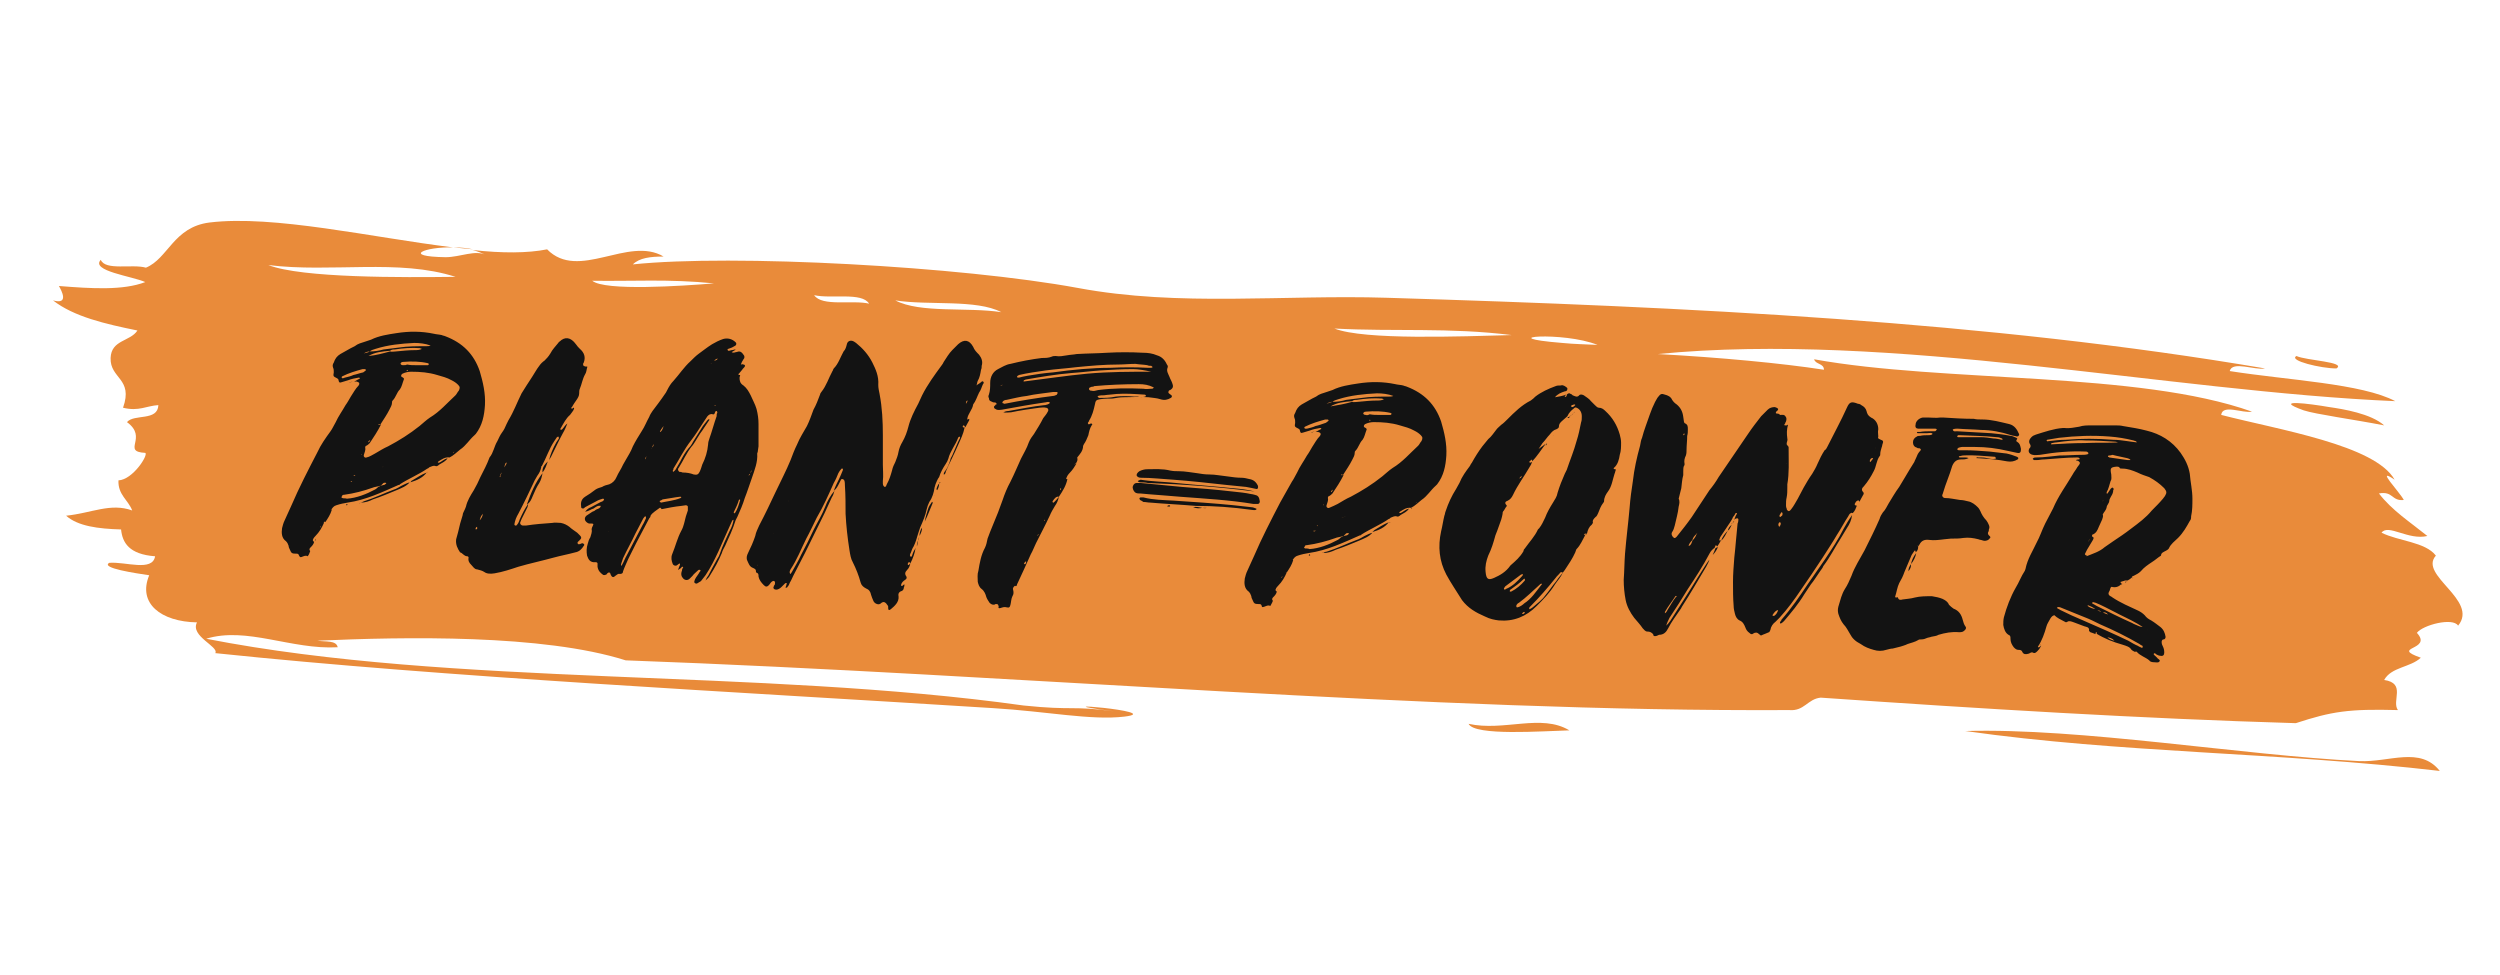 <?xml version="1.0" encoding="utf-8"?>
<!-- Generator: Adobe Illustrator 23.0.3, SVG Export Plug-In . SVG Version: 6.00 Build 0)  -->
<svg version="1.1" id="Layer_1" xmlns="http://www.w3.org/2000/svg" xmlns:xlink="http://www.w3.org/1999/xlink" x="0px" y="0px"
	 viewBox="0 0 382 149" style="enable-background:new 0 0 382 149;" xml:space="preserve">
<style type="text/css">
	.st0{fill:#E98B3A;}
	.st1{fill:#131313;}
</style>
<g>
	<g>
		<path class="st0" d="M239.8,111.6c-4,0.1-14.5,0.9-15.4-1C229.8,111.8,235.5,109,239.8,111.6z M352,62.7c1.8,0.6,7.7,1.4,12.3,2.3
			c-2-1.8-6.3-2.5-8.4-2.8C353,61.7,347,60.9,352,62.7z M69.3,37.8c1,0.1,2,0.2,3,0.3C71.4,37.9,70.3,37.8,69.3,37.8z M375.6,95.6
			c-0.8-1.3-5.4-0.1-6.3,1.1c2.5,2.7-4.2,2.1,0.6,3.8c-1.6,1.5-4.5,1.4-5.6,3.4c3.4,0.5,1.1,3.2,2.1,4.6c-7.5-0.2-10.1,0.2-15.6,2
			c-23.7-0.7-48-2.2-72.6-3.9c-2,0.2-2.5,2.1-4.8,1.9c-54.8,0.3-117.4-5.4-177.8-7.6c-12.6-4-33.8-3.6-47.1-3c1.2,0.2,2.9-0.1,3.1,1
			c-7.1,0.4-13.9-3.2-20.1-1.3c37.9,7.4,84.2,4.5,124.9,10.2c7.7,0.8,7.3,0,13.9,0.9c-13.2-1.7,8.2,0,1.5,0.8
			c-5.1,0.6-11.8-0.8-20.1-1.3c-39.5-2.5-83.5-4.7-118.8-8.4c0.6-1-3.9-2.6-2.8-4.7c-5.5-0.1-9.1-2.9-7.3-7.2
			c-2-0.3-7.5-1.1-6.1-1.9c2.5-0.2,6.6,1.4,7-1c-4-0.3-5-2.1-5.2-4.1c-3.5-0.1-6.6-0.5-8.4-2.1c3.9-0.4,6.8-2,10.1-0.8
			c-0.6-1.6-2.2-2.4-2.1-4.6c2.2-0.1,4.6-3.9,4.1-4.2c-3.7-0.2,0.5-2.3-2.8-4.7c1.1-1.3,4.7-0.1,4.8-2.6c-1.8,0.1-3,1-5.4,0.4
			c1.6-4.5-2-4.4-1.9-7.6c0.1-2.8,3-2.5,4.1-4.2c-4.9-1-9.7-2.1-12.9-4.6c2.5,0.7,1.3-1.5,0.9-2.2c5,0.4,9.8,0.7,13.2-0.6
			c-2-0.9-8.4-1.7-6.8-3.4c0.7,1.7,4.8,0.6,6.9,1.2c3.4-1.4,4.2-6.2,9.7-6.9c9.8-1.2,24.9,2.3,37.2,3.8c-4.3-0.1-7.9,1.4-1.1,1.5
			c2.2,0,4.6-1.2,6.2-0.3c-0.6-0.3-1.3-0.6-2.1-0.8c4.5,0.5,8.4,0.5,11.4-0.1c4.8,4.9,12.4-2.1,17.8,1.1c-2,0-3.7,0.2-4.7,1.2
			c15.3-1.6,50.1,0.3,68,3.6c15.5,2.9,31.5,1,47.2,1.5c46.1,1.4,92,3.6,134.2,10.8c-1.6,0.3-5-1.2-5.4,0.4
			c8.9,1.4,20.2,1.9,25.3,4.6c-34.8-1.5-77-10.7-112.7-7.2c9.3,0.5,19,1.4,25.4,2.4c0-1-1.3-0.8-1.5-1.6c19.9,3.6,49.5,1.8,66.9,8
			c-1.4,0.3-4.5-1.2-4.7,0.5c8.9,2.3,23.5,4.6,26.5,9.9c-3.1-2.1,0.8,1.9,1.4,3.1c-1.9,0.2-1.6-1.4-3.8-1c2,2.6,4.8,4.4,7.4,6.5
			c-2.9,0.7-6-1.9-7-0.5c2.6,1.3,6.7,1.4,8.3,3.5C369.5,87.9,378.8,91.7,375.6,95.6z M41,40.5c5.1,2,20.6,1.9,28.6,1.8
			C60.9,39.5,50.6,41.7,41,40.5z M90.5,42.9c1.9,1.6,13.7,0.8,18.6,0.4C102.2,42.6,96.6,43,90.5,42.9z M124.4,45.1
			c1.2,1.8,5.9,0.7,8.4,1.3C131.7,44.6,127,45.7,124.4,45.1z M136.8,45.9c3.8,2,11,1,16.2,1.8C149.2,45.7,141.9,46.7,136.8,45.9z
			 M203.9,50.2c4.6,1.8,19.4,1.2,27.1,1C221.3,50,213.2,50.7,203.9,50.2z M238.7,52.4c2,0.2,3.6,0.2,5.4,0.3
			C238.9,50.6,227.6,51.5,238.7,52.4z M300.3,111.7c23.9,3.4,47.5,3.2,72.5,6.1c-3-3.8-7.7-1.3-12.3-1.5
			C342.5,115.4,318,111.2,300.3,111.7z M350.9,54.4c-1.3,0.7,3.8,1.9,6.1,1.9C358.6,55.3,352.4,55.1,350.9,54.4z"/>
	</g>
	<path class="st1" d="M46.1,85.1c0.3-0.1,0.6-0.3,0.9-0.1l0,0c0.2-0.2,0.3-0.5,0.4-0.8l0,0c-0.1-0.1-0.2-0.3,0-0.5
		c0.3-0.3,0.5-0.5,0.6-0.9l0,0c-0.1-0.1-0.2-0.1-0.2-0.3c0.1-0.3,0.3-0.5,0.4-0.6c0.6-0.6,1-1.3,1.3-2c0,0-0.1-0.1-0.2-0.1
		c-0.1,0.1-0.1,0.3-0.2,0.4c-0.1,0-0.1,0.1-0.2,0.2C49,80.3,49,80.4,49,80.5c0,0-0.1,0.1-0.1,0.1c0,0,0-0.1,0-0.1
		c0,0,0.1-0.1,0.2-0.2c0,0,0.1-0.1,0.2-0.2s0.1-0.2,0.2-0.3c0,0,0.1-0.1,0.1-0.1c0.1,0,0.1,0.1,0.1,0.1c0.4-0.6,0.8-1.2,1-1.9
		c-0.1-0.1-0.2,0-0.2-0.1c0,0,0,0,0,0c0,0,0.1,0.1,0.1,0.1c0.2-0.3,0.4-0.6,0.8-0.7c0.6-0.2,1.1-0.3,1.7-0.4
		c2.8-0.4,5.3-1.6,7.8-2.7c0.1,0,0.2,0,0.2-0.1c1.4-0.9,2.9-1.5,4.2-2.4c0.1,0,0.2-0.1,0.3-0.2c0.3-0.1,0.6-0.3,0.9-0.2
		c0.2,0.1,0.4,0,0.6-0.2c0.5-0.3,1-0.5,1.3-1c-0.3,0.1-0.5,0.2-0.8,0.4c-0.1,0.1-0.3,0.2-0.5,0.3c0,0-0.1,0-0.2,0c0,0,0-0.1,0.1-0.2
		c0.5-0.3,1-0.7,1.7-0.6c0.6-0.3,1.1-0.8,1.6-1.2c0.9-0.6,1.4-1.5,2.2-2.2c0,0,0.1-0.1,0.2-0.2c1-1.3,1.3-2.8,1.4-4.4
		c0.1-1.8-0.3-3.5-0.8-5.2c-0.9-2.6-2.6-4.3-5.2-5.3c-0.2-0.1-0.4-0.1-0.6-0.2c-0.4-0.1-0.8-0.1-1.2-0.2c-1.9-0.4-3.8-0.4-5.7-0.1
		c-1.3,0.2-2.7,0.4-3.9,1c-0.3,0.1-0.6,0.2-0.9,0.3c-0.6,0.2-1.1,0.3-1.6,0.7c-0.2,0.1-0.4,0.2-0.6,0.3c-0.5,0.3-1.1,0.6-1.6,0.9
		c-0.5,0.3-0.8,0.7-1,1.3c-0.2,0.3-0.2,0.5-0.1,0.8c0.1,0.2,0.1,0.4,0.1,0.7c-0.1,0.6-0.1,0.6,0.5,0.9c0.1,0.1,0.2,0.1,0.2,0.2
		c0.1,0.5,0.2,0.5,0.5,0.4c0.3-0.1,0.7-0.2,1-0.3c0.5-0.2,1-0.3,1.6-0.4c0,0,0.2,0,0.2,0.1c0,0-0.1,0.1-0.1,0.1
		c-0.3,0.1-0.5,0.3-0.8,0.4c0.1,0,0.3,0,0.4,0c0.4,0.1,0.5,0.3,0.3,0.6c-0.5,0.5-0.8,1.1-1.2,1.7c-0.3,0.5-0.5,0.9-0.8,1.3
		c-0.5,0.9-1.1,1.7-1.5,2.6c-0.3,0.5-0.5,1-0.8,1.4C49.7,67,49,68,48.5,69.1c-1.4,2.7-2.8,5.4-4,8.2c-0.3,0.7-0.7,1.5-1,2.2
		c-0.2,0.4-0.3,0.8-0.4,1.2c-0.1,0.7-0.1,1.5,0.6,2c0.2,0.2,0.3,0.4,0.4,0.7c0,0.2,0.1,0.4,0.2,0.6c0.2,0.5,0.3,0.6,0.9,0.6
		c0.3,0,0.4,0,0.5,0.3C45.8,85.1,45.9,85.2,46.1,85.1z M47,84.9L47,84.9L47,84.9z M47.5,84.1L47.5,84.1L47.5,84.1L47.5,84.1z
		 M48.1,82.7c0.1-0.1,0.2-0.3,0.2-0.4C48.2,82.4,48.1,82.6,48.1,82.7L48.1,82.7z M48.3,82.3L48.3,82.3L48.3,82.3z M52.9,77.2
		c0.1,0,0.2,0,0.2-0.1c0,0,0,0-0.1-0.1C52.9,77.1,52.9,77.1,52.9,77.2C52.8,77.2,52.9,77.2,52.9,77.2z M54.9,76.9L54.9,76.9
		c0.1,0,0.1,0,0.2-0.1l0,0C55,76.9,55,76.8,54.9,76.9C54.8,76.8,54.8,76.8,54.9,76.9z M53.7,73.6c-0.1,0-0.1,0-0.1-0.1
		c0,0,0,0,0.1,0c0.1,0,0.2,0,0.3,0l0,0l0,0C53.9,73.4,53.8,73.5,53.7,73.6z M52.3,76.1c-0.1-0.1-0.2-0.1-0.1-0.2
		c0,0,0.1-0.1,0.1-0.2c0.1-0.1,0.2-0.1,0.3-0.1c1.5-0.2,3-0.6,4.4-1.1c0.2-0.1,0.5-0.1,0.8-0.2c0.1,0,0.3-0.1,0.4-0.1
		c0.1-0.1,0.3-0.3,0.4-0.4c0.1,0,0.2-0.1,0.4,0c0.1,0-0.1,0.2-0.3,0.3c-0.2,0-0.3,0.1-0.5,0.1c-0.1,0.1-0.2,0.1-0.4,0.2
		c-0.1,0.1-0.3,0.3-0.5,0.4c-1.3,0.7-2.8,1.3-4.3,1.4C52.8,76.1,52.6,76.2,52.3,76.1z M54,72.7c0,0,0.1-0.1,0.2-0.1c0,0,0.1,0,0.1,0
		c0,0,0,0-0.1,0.1C54.2,72.7,54.1,72.7,54,72.7z M55.1,76.8c0.7,0,1.3-0.2,1.9-0.5c1.2-0.4,2.4-0.9,3.6-1.4c0.7-0.3,1.5-0.6,2-1.2
		c-0.4,0.1-0.8,0.3-1.2,0.5c-0.4,0.2-0.8,0.5-1.2,0.6c-1.6,0.6-3,1.3-4.6,1.8C55.4,76.7,55.2,76.8,55.1,76.8z M55.2,69.5
		c-0.1-0.1,0.1-0.1,0.1-0.1C55.2,69.5,55.2,69.5,55.2,69.5z M58,71.5c0.1,0,0.3-0.1,0.4-0.1c0.1-0.1,0.2-0.1,0.4-0.2
		c-0.1,0-0.2,0.1-0.4,0.2C58.2,71.4,58.1,71.4,58,71.5z M56.3,67.6c-0.1-0.2,0.2-0.3,0.3-0.4l0,0l0,0C56.5,67.3,56.5,67.5,56.3,67.6
		z M57.1,66.2L57.1,66.2L57.1,66.2L57.1,66.2z M62.7,73.7c1-0.3,1.9-0.7,2.5-1.5c-0.8,0.3-1.5,0.8-2.2,1.2
		C62.9,73.4,62.8,73.6,62.7,73.7z M65.2,72.2c0.1,0,0.1-0.1,0.2-0.1c0,0,0,0,0,0C65.3,72.2,65.2,72.2,65.2,72.2z M53.2,58.5
		c0,0,0.1,0,0.1,0L53.2,58.5C53.3,58.5,53.2,58.5,53.2,58.5z M53.3,58.5c0.2-0.1,0.4-0.1,0.6-0.2C53.6,58.4,53.4,58.4,53.3,58.5z
		 M52.3,57.8C52.3,57.8,52.2,57.7,52.3,57.8c-0.1-0.1-0.1-0.1-0.1-0.2c0,0,0.1-0.1,0.1-0.1c1-0.5,2-0.8,3.1-1.1c0.1,0,0.3,0,0.4,0
		c0,0,0,0,0.1,0.1c0,0,0,0,0,0.1c-0.1,0.1-0.3,0.2-0.4,0.3C55,57,54.5,57.2,54,57.3c-0.4,0.2-0.9,0.3-1.3,0.4
		C52.5,57.8,52.4,57.8,52.3,57.8z M68.5,70.1c0.1-0.1,0.1-0.1,0.2-0.2C68.6,70,68.6,70,68.5,70.1L68.5,70.1z M56,69.9
		c-0.2,0.1-0.5-0.1-0.4-0.4c0.1-0.4,0.3-0.7,0.2-1.1c0-0.2,0.1-0.3,0.2-0.3c0.2-0.1,0.4-0.3,0.5-0.4c0.6-0.9,1.2-1.8,1.7-2.8
		c-0.1,0-0.3,0-0.4,0c0.1-0.2,0.2-0.1,0.3,0c0.5-0.8,1-1.5,1.4-2.3c0.2-0.4,0.4-0.7,0.4-1.1c0-0.1,0-0.2,0.1-0.3
		c0.5-0.5,0.6-1.2,1.1-1.7c0.3-0.4,0.4-1,0.6-1.5c0.1-0.2-0.1-0.3-0.3-0.4c-0.2-0.1-0.1-0.4,0.1-0.5c0.4-0.2,0.9-0.3,1.3-0.3
		c1.4,0,2.7,0.1,4,0.5c0.7,0.2,1.5,0.4,2.2,0.8c0.4,0.2,0.7,0.4,1,0.7c0.3,0.3,0.3,0.5,0.1,0.9c-0.2,0.2-0.3,0.5-0.5,0.7
		c-1.3,1.2-2.4,2.5-3.9,3.4c-0.6,0.4-1.1,0.9-1.6,1.3c-1.5,1.2-3.1,2.2-4.8,3.1c-0.7,0.3-1.3,0.7-2,1.1C56.9,69.5,56.5,69.8,56,69.9
		z M69.2,69.2L69.2,69.2c0.1-0.1,0.1-0.1,0.2-0.2C69.4,69.1,69.3,69.2,69.2,69.2L69.2,69.2z M70.5,68.2
		C70.6,68.2,70.5,68.2,70.5,68.2L70.5,68.2z M62.2,56.7c0,0-0.1-0.1-0.1-0.1c0,0,0.1,0,0.1-0.1c0,0,0.1,0.1,0.1,0.1
		C62.4,56.6,62.3,56.7,62.2,56.7z M56.3,54.4L56.3,54.4c1-0.6,2.1-0.7,3.3-0.8c0.2-0.2,0.5-0.2,0.7-0.2c1.3-0.2,2.6-0.3,3.9-0.2
		c0,0,0.1,0.1,0.3,0.1c-0.4,0.2-0.8,0.2-1.1,0.2c-0.9,0-1.9,0.1-2.9,0.2c-0.3,0-0.6,0.1-0.9,0C58.5,54,57.4,54.3,56.3,54.4
		L56.3,54.4z M55.6,54c0.3-0.2,0.6-0.3,0.9-0.3c0.2-0.2,0.6-0.3,0.9-0.4c1.9-0.6,3.9-0.8,5.9-0.9c0.8,0,1.7,0.1,2.5,0.4
		c-0.2,0.1-0.5,0.1-0.7,0.1c-1.4,0-2.8,0-4.1,0.2c-0.8,0.1-1.6,0.2-2.4,0.3c-0.7,0.2-1.4,0.3-2.1,0.3C56.2,53.9,55.9,53.9,55.6,54z
		 M61.6,55.8c-0.1,0-0.3,0-0.4-0.2c0-0.1,0.1-0.3,0.4-0.3c1.3-0.1,2.5-0.1,3.8,0.2c0.1,0.1,0.2,0.1,0.1,0.2c0,0-0.1,0.1-0.1,0.1
		c-0.7,0-1.3,0-1.9,0c-0.4,0-0.8,0-1.3-0.1C62,55.8,61.9,55.8,61.6,55.8z M75.6,87.6c1.2-0.2,2.4-0.6,3.6-1c1.7-0.5,3.6-0.9,5.4-1.4
		c1.1-0.3,2.2-0.5,3.3-0.8c0.6-0.1,1-0.5,1.3-1c0.1-0.1,0.1-0.2,0-0.3c0,0-0.2-0.1-0.2-0.1c-0.2,0-0.5,0.3-0.7,0.1
		c-0.2-0.3,0.2-0.4,0.3-0.6c0,0,0,0,0.1-0.1c0.2-0.2,0.1-0.4-0.1-0.6c-0.1-0.1-0.3-0.3-0.4-0.4c-0.4-0.3-0.9-0.6-1.2-0.9
		c-0.4-0.3-0.8-0.5-1.3-0.6c-0.5,0-0.9-0.1-1.3,0c-1.4,0.1-2.7,0.2-4,0.4c-0.2,0-0.3,0-0.5,0c-0.3,0-0.5-0.3-0.4-0.5
		c0.1-0.2,0.1-0.3,0.2-0.5c0.2-0.4,0.4-0.8,0.6-1.2c0.2-0.4,0.4-0.7,0.4-1.1c-0.5,0.7-0.9,1.5-1.3,2.4c-0.1,0.3-0.2,0.6-0.5,0.9
		c0,0-0.1,0-0.2,0c-0.1-0.1-0.1-0.1-0.1-0.2c0.1-0.6,0.3-1.1,0.6-1.6c0.9-1.7,1.7-3.4,2.5-5.1c0.1-0.2,0.3-0.5,0.4-0.7
		c0.3-0.4,0.5-0.8,0.6-1.3c0-0.1,0-0.2,0.1-0.2c0.7-1.3,1.1-2.6,1.9-3.8c0.1-0.2,0.3-0.4,0.4-0.6c0,0,0.2-0.1,0.2-0.1
		c0.1,0.1,0.1,0.2,0.1,0.3c-0.1,0.2-0.3,0.4-0.4,0.6c-0.5,0.9-0.9,1.8-1.1,2.7c0.1-0.2,0.2-0.3,0.3-0.5c0.6-1.2,1.2-2.5,1.8-3.6
		c0.3-0.5,0.5-1,0.7-1.5c-0.4,0.3-0.5,0.6-0.8,0.9c0,0-0.2,0.1-0.2,0.1c-0.1-0.1-0.1-0.2,0-0.3c0.4-0.7,0.8-1.5,1.4-2
		c0.2-0.3,0.5-0.6,0.6-0.9c0-0.1,0.1-0.2-0.1-0.2c0,0-0.1,0.1-0.1,0.1c0,0-0.1,0.1-0.2,0c0-0.1,0-0.2,0.1-0.2
		c0.2-0.4,0.5-0.8,0.7-1.1c0.2-0.3,0.4-0.6,0.4-1c0-0.2,0-0.5,0.1-0.7c0.3-0.7,0.4-1.5,0.8-2.2c0.2-0.3,0.2-0.6,0.3-1
		c0.1-0.2,0.1-0.2-0.3-0.2c-0.2-0.1-0.3-0.1-0.3-0.3c0-0.1,0-0.2,0.1-0.3c0.3-0.8,0.1-1.5-0.6-2.1c-0.2-0.2-0.4-0.4-0.6-0.7
		c-0.8-1.1-1.7-1.2-2.5-0.4c-0.1,0-0.1,0.1-0.2,0.2c-0.4,0.5-0.9,1-1.2,1.6c-0.3,0.5-0.6,0.8-0.9,1.1c-0.3,0.2-0.6,0.5-0.8,0.8
		c-0.4,0.5-0.7,1.1-1.1,1.7c-0.6,0.9-1.1,1.7-1.6,2.5c-0.7,1.4-1.2,2.8-2,4.1c-0.1,0.2-0.2,0.4-0.3,0.6c-0.2,0.5-0.4,0.9-0.7,1.3
		c-0.3,0.4-0.5,0.9-0.7,1.3c-0.5,0.8-0.6,1.8-1.2,2.5c-0.4,1.1-0.9,2-1.4,3c-0.3,0.7-0.6,1.3-1,2c-0.5,0.8-1,1.6-1.2,2.5
		c-0.1,0.3-0.2,0.5-0.3,0.7c-0.1,0.2-0.2,0.4-0.2,0.6c-0.3,0.9-0.5,1.7-0.7,2.6c-0.1,0.4-0.2,0.7-0.3,1.1c-0.1,0.8,0.2,1.4,0.6,2
		c0.4,0.1,0.6,0.6,1.1,0.6c0.1,0,0.2,0.1,0.2,0.2c-0.1,0.5,0.1,0.8,0.4,1.1c0.3,0.3,0.5,0.7,0.9,0.7c0.4,0.1,0.8,0.2,1.1,0.4
		C74.4,87.7,75,87.7,75.6,87.6z M72.7,80.9C72.7,80.9,72.7,80.9,72.7,80.9c-0.1-0.2,0.1-0.4,0.2-0.4c0,0,0,0,0,0.1
		C73,80.8,72.8,80.9,72.7,80.9z M73.3,79.5c0.1-0.3,0.1-0.6,0.5-1C73.7,79,73.5,79.3,73.3,79.5L73.3,79.5z M75.5,74.9L75.5,74.9
		c0.1-0.2,0.2-0.3,0.2-0.4l0,0l0,0C75.6,74.6,75.5,74.8,75.5,74.9L75.5,74.9z M76.4,72.9c-0.1,0,0-0.1,0-0.2
		c0.1-0.3,0.2-0.5,0.4-0.6c0.1-0.2,0.1-0.4,0.2-0.5c0.1-0.2,0.1-0.5,0.2-0.7c0-0.1,0.2-0.3,0.2-0.2c0,0.1,0,0.2-0.1,0.3
		c-0.1,0.2-0.2,0.4-0.4,0.6c-0.1,0.1-0.1,0.3-0.2,0.5c-0.1,0.3-0.2,0.5-0.3,0.7C76.6,72.8,76.5,72.9,76.4,72.9z M80.5,77.1
		c0.5-0.3,0.7-0.8,0.9-1.3c0.3-0.7,0.6-1.4,1-2c0.3-0.5,0.4-1,0.5-1.5C81.8,73.7,81.1,75.4,80.5,77.1z M82.9,72.2
		c0.4-0.5,0.6-1.1,0.8-1.7C83.2,71,82.8,71.5,82.9,72.2z M86.4,64.8L86.4,64.8L86.4,64.8z M88.6,56.9L88.6,56.9L88.6,56.9z
		 M106.2,89.1c0.1,0.1,0.3,0.1,0.4,0c0.2-0.1,0.3-0.2,0.5-0.3c0.2-0.3,0.5-0.6,0.7-0.9c0.8-1.2,1.4-2.4,2-3.7
		c0.7-1.5,1.4-3.2,2.1-4.7c0,0,0.1,0,0.2-0.1c-0.1,0.6-0.3,1.2-0.6,1.7c-0.5,1.1-1.1,2.3-1.5,3.5c-0.1,0.3-0.2,0.5-0.4,0.8
		c-0.5,0.9-1,1.8-1.4,2.6c-0.2,0.2-0.3,0.5-0.4,0.7c0.2-0.2,0.5-0.4,0.7-0.8c0.7-1.1,1.3-2.2,1.8-3.4c0.1-0.4,0.3-0.7,0.5-1.1
		c0.6-1.3,1.2-2.6,1.6-3.9c0.1-0.2,0.2-0.4,0.3-0.6c0.4-0.9,0.8-1.8,1.1-2.8c0.4-1,0.7-2,1.1-3.1c0.4-1.2,0.9-2.4,0.8-3.7
		c0-0.1,0.1-0.2,0.1-0.4c0-0.2,0.1-0.5,0.1-0.7c0-1.1,0-2.3,0-3.4c0-0.8-0.1-1.5-0.3-2.3c-0.2-0.7-0.6-1.4-0.9-2.1
		c-0.3-0.6-0.6-1.1-1.1-1.5c-0.5-0.3-0.6-0.7-0.6-1.2c0-0.1,0.1-0.3,0.1-0.4c-0.1,0-0.2,0-0.2,0c-0.1-0.1-0.1-0.2,0-0.2
		c0.2-0.2,0.3-0.4,0.5-0.6c0.1-0.2,0.3-0.3,0.4-0.5c0.1-0.1,0-0.3-0.2-0.3c-0.1-0.1-0.3,0-0.4,0c0,0-0.1,0.1-0.2,0.1
		c-0.1,0.1-0.1,0.1-0.2,0.2c-0.1,0.1-0.1,0.1-0.2,0.2c0.1,0,0.1-0.1,0.2-0.2c0.1,0,0.1-0.1,0.2-0.1c0.1-0.1,0.1-0.1,0.2-0.2
		c0.1-0.3,0.2-0.5,0.4-0.8c0.2-0.2,0.2-0.5,0-0.7c-0.2-0.3-0.4-0.5-0.7-0.5c-0.1,0-0.3,0.1-0.4,0.1c-0.2,0-0.4,0.2-0.7,0
		c0.2-0.1,0.3-0.2,0.5-0.3c0.1,0,0.1-0.1,0-0.1c-0.1,0-0.3,0.1-0.5,0.1c-0.1,0-0.3,0.1-0.4,0.1c-0.1,0-0.2,0-0.2-0.1
		c-0.1-0.1,0-0.2,0.1-0.2c0.3-0.1,0.6-0.2,0.9-0.4c0.3-0.1,0.4-0.4,0.2-0.6c-0.5-0.5-1.2-0.7-1.9-0.5c-0.6,0.2-1.2,0.5-1.7,0.8
		c-0.8,0.5-1.4,1-2.1,1.5c-0.4,0.3-0.8,0.7-1.2,1.1c-1,0.9-1.7,2-2.6,3c-0.4,0.4-0.7,0.9-1,1.5c-0.1,0.2-0.2,0.4-0.3,0.5
		c-0.6,0.9-1.3,1.8-1.9,2.6c-0.2,0.3-0.4,0.6-0.5,0.9c-0.4,0.7-0.7,1.5-1.1,2.1c-0.5,0.8-1,1.6-1.4,2.4c-0.3,0.8-0.7,1.4-1.1,2.1
		c-0.1,0.2-0.3,0.5-0.4,0.7c-0.3,0.7-0.7,1.2-1,1.9c-0.2,0.5-0.6,0.9-1.1,1.1c-0.4,0.1-0.8,0.2-1.1,0.4c-0.3,0.1-0.7,0.2-1,0.4
		c-0.5,0.4-1.1,0.8-1.6,1.1c-0.6,0.4-0.7,0.9-0.6,1.6c0,0.1,0.1,0.2,0.3,0.2c0.1,0,0.2-0.1,0.3-0.2c0.6-0.3,1.1-0.6,1.7-0.9
		c0.3-0.2,0.7-0.3,1-0.4c0,0,0.2,0,0.2,0.1c0,0-0.1,0.2-0.1,0.2c-0.1,0.1-0.3,0.2-0.4,0.2c-0.5,0.3-1,0.5-1.5,0.8
		c-0.3,0.1-0.6,0.3-0.9,0.7c0.6-0.1,0.9-0.4,1.3-0.5c0.3-0.2,0.6-0.5,1.1-0.4c-0.1,0.5-0.6,0.4-0.9,0.7c-0.1,0.1-0.2,0.1-0.4,0.2
		c-0.3,0.2-0.6,0.4-0.9,0.6c-0.2,0.2-0.3,0.4-0.2,0.7c0.1,0.2,0.3,0.4,0.6,0.5c0.1,0,0.3,0,0.4,0c0.3,0,0.3,0.1,0.2,0.3
		c-0.1,0.2-0.2,0.4-0.2,0.6c0.1,0.4-0.1,0.8-0.2,1.2c-0.2,0.3-0.3,0.6-0.4,1c-0.2,0.6-0.2,1.2-0.1,1.8c0.2,0.6,0.5,1.1,1.3,1
		c0.2,0,0.3,0.1,0.3,0.2c0,0.1,0,0.3,0,0.5c0.1,0.6,0.4,0.9,0.8,1.2c0.1,0.1,0.3,0.1,0.5,0c0.1,0,0.1-0.1,0.2-0.2
		c0.3-0.2,0.3-0.2,0.5,0.1c0,0,0,0,0,0.1c0.2,0.4,0.4,0.5,0.7,0.2c0.2-0.1,0.4-0.4,0.7-0.3c0.3,0,0.5-0.1,0.5-0.4
		c0.2-0.6,0.5-1.2,0.8-1.9c0.4-0.8,0.8-1.6,1.2-2.4c0.7-1.3,1.3-2.5,2-3.8c0.1-0.1,0.2-0.2,0.2-0.4c0.3-0.5,0.9-0.8,1.4-1.2
		c0.1-0.1,0.2,0.1,0.3,0.2c1-0.2,2-0.4,3-0.5c0.2,0,0.5-0.1,0.7-0.1c0.1,0,0.3,0.1,0.3,0.2c0,0.2,0,0.4,0,0.6
		c-0.1,0.3-0.2,0.6-0.3,0.9c-0.2,0.7-0.3,1.5-0.7,2.2c-0.6,1.1-0.9,2.4-1.4,3.6c-0.2,0.5-0.1,1,0.1,1.5c0.1,0.2,0.4,0.3,0.6,0.2
		c0.1-0.1,0.3-0.2,0.4-0.3c0,0,0.1,0,0.1,0.1c0,0,0,0.1,0,0.1c-0.1,0.2-0.2,0.5-0.3,0.8c0.3-0.2,0.5-0.3,0.6-0.5c0,0,0.1,0,0.1,0
		c0,0,0.1,0.1,0.1,0.1c-0.1,0.1-0.2,0.3-0.2,0.5c-0.2,0.5-0.1,0.9,0.2,1.2c0.3,0.3,0.7,0.3,1,0c0.1-0.1,0.2-0.2,0.4-0.4
		c0.2-0.3,0.5-0.5,0.8-0.8c0.1-0.1,0.2-0.2,0.4-0.1c0.1,0.1,0,0.2-0.1,0.3c-0.2,0.4-0.5,0.7-0.7,1.1C106.1,88.8,106,89,106.2,89.1z
		 M92.9,81.2C92.9,81.2,92.8,81.2,92.9,81.2C92.9,81.1,92.9,81.1,92.9,81.2C93,81.1,93,81.2,92.9,81.2
		C92.9,81.2,92.9,81.2,92.9,81.2z M94.9,86.4c0,0,0-0.1,0-0.2c0.1-0.3,0.2-0.6,0.3-0.9c0.6-1.3,1.3-2.5,1.9-3.8
		c0.4-0.8,0.8-1.5,1.2-2.3c0.1-0.1,0.2-0.3,0.3-0.3c0,0,0.1,0,0.1,0.1c0,0.1,0,0.2,0,0.2c-0.2,0.4-0.3,0.7-0.5,1
		c-0.8,1.5-1.6,3.1-2.4,4.6c-0.3,0.5-0.5,1.1-0.8,1.6C95,86.4,95,86.5,94.9,86.4z M107.8,88.8C107.8,88.8,107.8,88.8,107.8,88.8
		L107.8,88.8z M101,77.8L101,77.8L101,77.8L101,77.8z M101,76.8c-0.1-0.1-0.2-0.1-0.2-0.2c0,0,0-0.1,0.1-0.1c0.1,0,0.3-0.2,0.4-0.2
		c0.8-0.1,1.7-0.3,2.6-0.4c0.1,0,0.2,0,0.2,0.1c0,0-0.1,0.1-0.1,0.1C103,76.5,101.9,76.6,101,76.8z M98.6,70.2
		c-0.1-0.2,0.1-0.3,0.2-0.5C98.7,69.9,98.7,70,98.6,70.2z M99.3,68.9c0.1-0.1,0.1-0.2,0.2-0.3c0.1-0.1,0.2-0.3,0.2-0.4
		c0-0.1,0.1-0.1,0.1-0.2c0,0,0.1-0.1,0.1-0.1c0,0,0,0.1,0,0.1c0,0-0.1,0.1-0.1,0.2c-0.1,0.1-0.2,0.2-0.2,0.3
		C99.4,68.6,99.4,68.8,99.3,68.9z M100.9,66c-0.2,0.1,0.1-0.4,0.5-0.9l0,0l0,0C101.3,65.4,101.2,65.8,100.9,66z M112.2,78.4
		c0,0-0.1-0.1-0.1-0.1c0.3-0.6,0.6-1.2,0.8-1.9c0,0,0.1-0.1,0.1-0.1c0,0,0.1,0.1,0.1,0.1c-0.2,0.7-0.4,1.4-0.8,2
		C112.3,78.4,112.2,78.5,112.2,78.4z M102,64.1L102,64.1L102,64.1z M106,72.5c-0.5-0.2-1.1-0.3-1.7-0.3c-0.2-0.1-0.3-0.1-0.5-0.1
		c-0.1-0.1-0.2-0.2-0.2-0.4c0-0.1,0.1-0.2,0.1-0.2c0.7-1.1,1.2-2.3,2-3.3c0.2-0.2,0.3-0.4,0.5-0.7c0.4-0.6,0.7-1.2,1.1-1.7
		c0.3-0.5,0.7-1,1-1.5c0.1-0.1,0.1-0.2,0.1-0.2c-0.1-0.1-0.2,0-0.3,0.1c-0.2,0.3-0.5,0.6-0.7,0.9c-0.5,0.8-1,1.6-1.5,2.4
		c-0.2,0.4-0.4,0.7-0.7,1c-0.5,0.6-0.9,1.3-1.3,2.1c-0.2,0.4-0.5,0.8-0.7,1.2c-0.1,0.1-0.2,0.2-0.3,0.3c0,0-0.1-0.1-0.1-0.1
		c0,0,0,0,0-0.1c0.1-0.1,0.1-0.2,0.1-0.3c0.9-1.4,1.6-2.9,2.7-4.3c0.7-0.9,1.3-1.9,1.9-2.8c0.2-0.3,0.4-0.6,0.6-0.9
		c0.2-0.2,0.4-0.4,0.8-0.3c0.3,0.1,0.3-0.2,0.4-0.4c0.1-0.1,0.1-0.1,0.2-0.1c0,0,0.1,0.1,0.1,0.2c0,0,0,0,0,0.1
		c-0.1,0.1-0.1,0.3-0.1,0.5c-0.4,1.1-0.7,2.3-1.1,3.4c-0.1,0.3-0.2,0.6-0.2,0.9c-0.1,1.1-0.4,2.1-0.9,3.1c-0.1,0.3-0.2,0.7-0.4,1.1
		C106.7,72.5,106.5,72.6,106,72.5z M113.5,75C113.5,74.9,113.5,74.9,113.5,75C113.6,74.9,113.6,74.9,113.5,75
		C113.6,75,113.6,75,113.5,75C113.6,75,113.5,75,113.5,75z M102.8,62.8c0.1-0.1,0.1-0.2,0.2-0.4l0,0
		C102.9,62.6,102.8,62.7,102.8,62.8z M113.9,74.2L113.9,74.2L113.9,74.2L113.9,74.2z M114.4,72.7c0,0,0-0.1,0-0.1
		c0.1-0.1,0.1-0.1,0.2-0.2c0.1-0.1,0.1-0.4,0.2-0.5c0.1-0.1,0,0.2-0.2,0.5c0,0.1,0,0.2-0.1,0.2C114.5,72.6,114.4,72.6,114.4,72.7z
		 M109.2,62c0,0,0-0.1,0-0.1c0,0,0,0,0.1,0c0,0,0.1,0.1,0,0.1C109.3,62,109.2,62,109.2,62z M107.5,56.7c0,0,0.1-0.1,0.2-0.1
		c0.1-0.1,0.1-0.1,0.2-0.2c0,0,0.1-0.1,0.1-0.2c0.1,0,0.1-0.1,0.2-0.2c0,0,0.1-0.1,0.2-0.2c0,0,0.1-0.1,0.2-0.2c0,0,0.1-0.1,0.2-0.1
		c0.1-0.1,0.1-0.1,0.2-0.2c0,0,0.1-0.1,0.1-0.2c0.2-0.1,0.3-0.3,0.6-0.3l0,0c-0.2,0.2-0.3,0.3-0.6,0.3c0,0-0.1,0.1-0.2,0.2
		c0,0-0.1,0.1-0.1,0.2c-0.1,0-0.1,0.1-0.2,0.1c-0.1,0.1-0.1,0.1-0.2,0.2c0,0-0.1,0.1-0.2,0.2c0,0-0.1,0.1-0.2,0.2
		c0,0-0.1,0.1-0.2,0.2c0,0-0.1,0.1-0.1,0.1C107.6,56.6,107.5,56.7,107.5,56.7z M136.1,93.1c0.6-0.5,1.3-1.1,1.2-2
		c-0.1-0.4,0.1-0.7,0.5-0.8c0.2-0.1,0.3-0.3,0.3-0.5c0.1-0.2,0.1-0.4,0.1-0.5c-0.1,0-0.2,0.1-0.3,0.2c0,0-0.1,0.1-0.2,0
		c0,0,0-0.1,0-0.2c0.1-0.3,0.3-0.5,0.6-0.7c0.2-0.1,0.3-0.3,0.2-0.5c-0.3-0.4-0.2-0.7,0.1-1c0.3-0.3,0.4-0.6,0.5-1
		c-0.1,0-0.1,0.1-0.2,0.2c-0.1,0.1-0.2,0-0.2-0.1c0-0.1,0.1-0.3,0.2-0.3c0.1,0,0.2,0.1,0.2,0.2c0.4-0.8,0.7-1.6,0.8-2.4
		c-0.1,0.3-0.3,0.5-0.4,0.8c-0.1,0.2-0.1,0.5-0.3,0.6c-0.3-0.2-0.1-0.5,0-0.7c0.1-0.3,0.2-0.6,0.4-0.9c0.3-0.6,0.5-1.3,0.7-2
		c0.1-0.3,0.2-0.6,0.3-0.9c0.4-0.9,0.8-1.8,1-2.8c0.1-0.4,0.2-0.7,0.4-1.1c0.5-0.7,0.7-1.5,0.8-2.2c0.1-0.4,0.2-0.7,0.4-1.1
		c0.1-0.2,0.2-0.4,0.3-0.5c0.2-0.7,0.6-1.4,1-2c0.2-0.3,0.3-0.5,0.4-0.8c0.3-1.2,1.1-2.1,1.5-3.2c0,0,0-0.1,0.1-0.1
		c0,0,0.1-0.1,0.1-0.1c0.1,0.1,0.1,0.1,0.1,0.2c-0.2,0.4-0.4,0.8-0.6,1.3c-0.2,0.5-0.4,0.9-0.6,1.4c-0.1,0.2-0.3,0.5-0.3,0.7
		c-0.2,0.6-0.4,1.2-0.8,1.7c-0.1,0.1-0.2,0.3-0.2,0.5l0,0c0,0,0.1,0,0.1,0c0.1-0.1,0.2-0.2,0.2-0.4c0.6-1.4,1.3-2.7,1.9-4.1
		c0.4-0.9,0.8-1.7,1-2.7c-0.1,0-0.3,0.1-0.3-0.2c0,0,0,0,0.1-0.1c0.2,0,0.2,0.2,0.3,0.3c0.2-0.4,0.4-0.7,0.6-1.1c0,0,0-0.1,0-0.2
		c0,0-0.1,0-0.2,0.1c0,0-0.1,0-0.1,0c0,0,0-0.1,0-0.1c0.1-0.8,0.8-1.4,0.9-2.2c0.4-0.5,0.6-1.2,0.9-1.8c0.3-0.4,0.4-0.9,0.6-1.3
		c0.1-0.1,0.2-0.3,0-0.4c-0.1-0.1-0.2,0-0.3,0.1c-0.2,0.2-0.5,0.3-0.7,0.5l0,0c0.1-0.2,0.1-0.5,0.2-0.7c0.3-0.5,0.4-1.1,0.5-1.7
		c0.1-0.2,0.1-0.4,0.1-0.6c0.2-0.6,0-1.2-0.4-1.7c-0.4-0.4-0.7-0.7-0.9-1.2c-0.6-1.1-1.4-1.2-2.3-0.4c-0.3,0.3-0.6,0.6-0.9,0.9
		c-0.5,0.5-0.9,1.2-1.3,1.8c-0.1,0.2-0.2,0.4-0.3,0.5c-1.1,1.5-2.2,3-3,4.6c-0.2,0.4-0.4,0.9-0.6,1.3c-0.6,1.1-1.2,2.3-1.5,3.5
		c-0.2,0.8-0.5,1.6-0.9,2.3c-0.3,0.5-0.5,1-0.6,1.5c-0.1,0.6-0.3,1.1-0.5,1.6c-0.2,0.4-0.4,0.8-0.5,1.3c-0.2,0.7-0.4,1.4-0.8,2.1
		c-0.1,0.2-0.1,0.4-0.3,0.4c-0.1,0-0.3-0.2-0.3-0.5c0-0.1,0-0.3,0-0.4c0.1-0.8,0-1.7,0-2.5c0-1.5,0-3,0-4.5c0-2.1-0.1-4.2-0.5-6.3
		c-0.1-0.5-0.2-0.9-0.2-1.4c0.1-1.3-0.4-2.4-0.9-3.4c-0.6-1.2-1.5-2.2-2.5-3c-0.1-0.1-0.2-0.1-0.3-0.2c-0.5-0.3-1-0.1-1.1,0.4
		c-0.1,0.4-0.2,0.8-0.5,1.1c-0.5,0.9-0.8,1.9-1.5,2.6c-0.1,0.1-0.1,0.3-0.2,0.4c-0.6,1.1-0.9,2.2-1.7,3.2c-0.1,0.1-0.2,0.3-0.2,0.4
		c-0.3,0.8-0.6,1.6-1,2.3c-0.3,0.8-0.6,1.7-1,2.5c-0.5,0.9-1.1,1.8-1.5,2.8c-0.4,0.8-0.7,1.6-1,2.4c-0.7,1.7-1.5,3.2-2.3,4.9
		c-0.8,1.7-1.6,3.4-2.5,5.1c-0.2,0.5-0.5,1-0.6,1.6c-0.3,0.9-0.7,1.8-1.1,2.6c-0.2,0.4-0.3,0.8-0.1,1.2c0.2,0.4,0.3,0.9,0.9,1.1
		c0.2,0.1,0.4,0.2,0.4,0.4c0,0.1,0,0.3,0.1,0.3c0.3,0.1,0.3,0.3,0.3,0.6c0.1,0.5,0.4,0.9,0.8,1.3c0.3,0.3,0.5,0.3,0.8,0
		c0.1-0.1,0.2-0.3,0.3-0.4c0.2-0.2,0.4-0.3,0.5-0.2c0.2,0.1,0.1,0.3,0.1,0.5c-0.1,0.1-0.2,0.3-0.2,0.4c-0.1,0.2,0.1,0.4,0.4,0.4
		c0.3,0,0.6-0.2,0.8-0.4c0.2-0.2,0.4-0.4,0.6-0.6c0,0,0.1,0,0.2,0c0,0,0.1,0.1,0,0.1c0,0.1-0.1,0.3-0.1,0.4c-0.1,0.1-0.1,0.2,0,0.2
		c0.1,0,0.2,0,0.2-0.1c0.2-0.2,0.3-0.4,0.4-0.7c0.2-0.3,0.3-0.6,0.5-1c0.6-1.2,1.2-2.3,1.8-3.5c1-2,2-4.1,3-6.1
		c0.4-0.8,0.7-1.6,1.1-2.4c0.2-0.3,0.3-0.6,0.4-1c-0.6,0.7-1.1,1.6-1.4,2.4c-0.5,1.3-1.2,2.4-1.8,3.6c-0.6,1.3-1.2,2.5-1.9,3.8
		c-0.4,0.9-0.9,1.7-1.4,2.6c-0.1,0.1-0.1,0.2-0.2,0.3c0,0-0.1,0-0.1-0.1c0,0,0,0,0,0c-0.1-0.2,0-0.4,0.1-0.6c1-1.5,1.6-3.1,2.4-4.7
		c0.6-1.1,1.1-2.2,1.6-3.2c1-1.7,1.8-3.5,2.6-5.3c0.3-0.5,0.5-1,0.7-1.5c0.1-0.2,0.3-0.5,0.5-0.7c0,0,0.1,0,0.1,0
		c0.1,0,0.1,0.1,0.1,0.2c-0.2,0.5-0.4,1-0.6,1.4c-0.3,0.6-0.6,1.2-0.8,1.8c0.4-0.3,0.6-0.7,0.8-1.1c0.1-0.2,0.2-0.4,0.3-0.6
		c0.1-0.2,0.4-0.1,0.5,0.1c0.1,0.2,0.1,0.6,0.1,0.8c0.1,1.5,0.1,2.9,0.1,4.3c0.1,1.9,0.3,3.7,0.6,5.6c0.1,0.6,0.2,1.3,0.5,1.8
		c0.5,1,0.9,2,1.2,3.1c0.1,0.4,0.4,0.7,0.8,0.9c0.5,0.2,0.7,0.5,0.8,1c0.1,0.3,0.2,0.6,0.3,0.8c0.1,0.3,0.3,0.5,0.6,0.6
		c0.3,0.1,0.5,0,0.7-0.2c0.3-0.2,0.5-0.1,0.7,0.1c0.1,0.1,0.2,0.3,0.3,0.4C135.7,93.3,135.8,93.3,136.1,93.1z M115.7,86.4
		C115.7,86.4,115.7,86.4,115.7,86.4c0.1-0.1,0.1-0.1,0.1-0.2C115.8,86.3,115.8,86.4,115.7,86.4C115.7,86.5,115.7,86.5,115.7,86.4z
		 M118.2,81.5C118.2,81.5,118.2,81.5,118.2,81.5l0.1-0.1C118.2,81.4,118.3,81.5,118.2,81.5C118.3,81.5,118.2,81.5,118.2,81.5z
		 M120.2,77.5C120.1,77.4,120.2,77.5,120.2,77.5L120.2,77.5z M120.5,76.6C120.4,76.5,120.5,76.5,120.5,76.6
		C120.5,76.6,120.6,76.6,120.5,76.6L120.5,76.6z M136.7,91.7L136.7,91.7L136.7,91.7L136.7,91.7z M138.2,89.2L138.2,89.2L138.2,89.2z
		 M139.9,83.6c0,0,0.1-0.1,0.2-0.2C140,83.5,139.9,83.6,139.9,83.6z M140.1,83.5c0.1-0.3,0.1-0.6,0.2-0.9
		C140.1,82.9,140.1,83.2,140.1,83.5z M140.3,82.6c0.1-0.2,0.1-0.5,0.2-0.7l0,0C140.4,82.1,140.3,82.4,140.3,82.6z M140.5,81.9
		L140.5,81.9c0.2-0.4,0.4-0.8,0.4-1.3C140.6,81,140.5,81.5,140.5,81.9z M141.3,79.7C141.4,79.7,141.4,79.7,141.3,79.7
		c0.5-1,0.8-1.9,1.2-2.8c0,0,0,0,0-0.1c0,0,0-0.1,0-0.1c0,0-0.1,0-0.1,0c-0.2,0.3-0.5,0.7-0.6,1.1C141.6,78.4,141.4,79.1,141.3,79.7
		C141.3,79.7,141.3,79.7,141.3,79.7z M142.8,75.8L142.8,75.8L142.8,75.8C142.9,75.7,142.8,75.7,142.8,75.8
		C142.8,75.8,142.8,75.8,142.8,75.8z M143.2,74.9c0.2-0.3,0.3-0.7,0.3-1c-0.1,0.1-0.2,0.2-0.2,0.3c-0.1,0.1-0.1,0.3-0.2,0.4
		C143.2,74.7,143,74.8,143.2,74.9z M143.5,73.9c0,0,0.1-0.1,0.1-0.1c0,0,0.1-0.1,0.1-0.1c0,0-0.1-0.1-0.1,0
		C143.5,73.8,143.5,73.9,143.5,73.9z M147.6,61.7c0-0.2,0-0.4,0.2-0.5C147.9,61.2,147.8,61.4,147.6,61.7z M149.9,57.7L149.9,57.7
		L149.9,57.7L149.9,57.7z M147.8,54.6L147.8,54.6L147.8,54.6L147.8,54.6z M152.9,92.9c0.3-0.1,0.6-0.2,0.9-0.1
		c0.4,0.1,0.5,0,0.6-0.4c0.1-0.4,0.1-0.9,0.3-1.3c0.2-0.3,0.2-0.6,0.1-1c-0.1-0.2,0.1-0.5,0.3-0.6l0,0c0.2,0.2,0.3-0.1,0.3-0.2
		c0.7-1.5,1.4-3,2.1-4.6c0.3-0.5,0.5-1.1,0.8-1.7c0.7-1.4,1.4-2.7,2.1-4.2c0.2-0.5,0.5-1,0.8-1.5c0.3-0.4,0.5-0.9,0.6-1.4
		c-0.2,0.3-0.4,0.5-0.7,0.8c-0.1,0.1-0.1,0.1-0.2,0.1c-0.1-0.1-0.1-0.2,0-0.3c0.2-0.3,0.5-0.7,0.9-0.6c0.6-0.9,1.1-1.7,1.3-2.7l0,0
		c-0.1,0-0.1,0-0.2,0c0.1-0.4,0.3-0.7,0.6-1c0.4-0.4,0.7-0.9,1-1.4c-0.1,0.1-0.2,0.1-0.4,0.2l0,0c0.1-0.1,0.2-0.1,0.3-0.2
		c0.2-0.3,0.3-0.5,0.2-0.9l0,0c0.4-0.5,0.9-1,0.9-1.8c0,0,0.1-0.1,0.1-0.2c0.3-0.4,0.5-0.9,0.7-1.4c0.1-0.5,0.2-1,0.5-1.5
		c0,0,0,0,0.1-0.1c0-0.1-0.1-0.2-0.2-0.2c-0.1,0-0.1,0.1-0.2,0.1c-0.1,0-0.1,0.1-0.2,0c-0.1-0.1-0.1-0.2,0-0.3
		c0.1-0.1,0.1-0.2,0.1-0.2c0.5-0.8,0.7-1.6,0.9-2.5c0.1-0.6,0.2-0.7,0.8-0.8c0.7-0.1,1.3-0.1,1.9-0.1c0.6-0.1,1.1-0.2,1.7-0.2
		c1.3,0,2.5-0.1,3.8,0c0.6,0.1,1.2,0.1,1.8,0.3c0.6,0.2,1.1,0.1,1.6-0.2c0.2-0.1,0.2-0.3,0.1-0.4c-0.1-0.1-0.3-0.2-0.4-0.3
		c-0.1-0.1-0.1-0.2,0-0.4c0,0,0.1-0.1,0.2-0.1c0.5-0.3,0.5-0.6,0.3-1.1c-0.1-0.3-0.3-0.6-0.4-0.9c-0.2-0.5-0.5-0.9-0.3-1.4
		c0.1-0.2,0-0.4-0.1-0.5c-0.3-0.7-0.8-1.2-1.5-1.4c-0.7-0.3-1.4-0.4-2.2-0.4c-1.8-0.1-3.6-0.1-5.4,0c-1.5,0.1-3.1,0.1-4.7,0.2
		c-0.5,0.1-1,0.1-1.5,0.2c-0.6,0.1-1.1,0.2-1.7,0.1c-0.2,0-0.4,0-0.6,0.1c-0.5,0.2-1,0.2-1.5,0.2c-1.6,0.2-3.2,0.5-4.8,0.9
		c-0.7,0.1-1.3,0.5-1.9,0.8c-0.8,0.4-1.2,1.2-1.2,2.1c0,0.6,0,1.2-0.2,1.8c-0.1,0.2-0.1,0.4,0,0.5c0,0.4,0.2,0.5,0.5,0.6
		c0.1,0.1,0.3,0.1,0.5,0.1c0.1,0.1,0.1,0.1,0.2,0.2c0,0,0,0.1-0.1,0.1c0,0-0.1,0-0.1,0.1c-0.1,0.1-0.3,0.2-0.2,0.4
		c0,0.1,0.2,0.2,0.4,0.3c0.3,0.1,0.6,0,0.8,0c2.2-0.4,4.4-0.8,6.5-1.1c0.3,0,0.5-0.2,0.8,0c0.1,0.1-0.2,0.3-0.7,0.4c0,0,0,0-0.1,0
		c-1.9,0.2-3.7,0.6-5.5,0.9c-0.3,0-0.6,0.1-0.8,0.2c0.4,0.1,0.8,0,1.2,0c1.4-0.3,2.9-0.5,4.3-0.7c0.3,0,0.7-0.1,1,0
		c0.3,0,0.5,0.3,0.3,0.6c-0.2,0.4-0.4,0.6-0.7,1c-0.4,0.8-0.9,1.6-1.4,2.4c-0.3,0.4-0.6,0.8-0.8,1.3c-0.3,0.9-0.8,1.7-1.2,2.5
		c-0.5,1.1-1,2.3-1.6,3.5c-0.5,0.9-0.9,1.9-1.2,2.8c-0.2,0.6-0.5,1.3-0.7,1.9c-0.5,1.3-1.1,2.6-1.6,4c-0.1,0.5-0.2,1-0.4,1.4
		c-0.6,1.1-0.8,2.3-1,3.5c-0.2,0.6-0.1,1.1-0.1,1.7c0.1,0.4,0.2,0.8,0.6,1.1c0.4,0.3,0.6,0.8,0.7,1.2c0.1,0.3,0.3,0.6,0.5,0.9
		c0.2,0.2,0.4,0.3,0.6,0.3c0.1,0,0.2,0,0.3-0.1c0.4,0,0.4,0,0.5,0.4C152.5,92.9,152.6,93,152.9,92.9z M156.5,86.2c0,0-0.1-0.1,0-0.1
		c0-0.1,0.1-0.2,0.2-0.3c0,0,0,0,0.1,0c0,0,0,0,0,0.1c0,0.1-0.1,0.2-0.1,0.3C156.6,86.2,156.5,86.2,156.5,86.2z M157.1,84.7
		C157.1,84.7,157.1,84.7,157.1,84.7L157.1,84.7L157.1,84.7C157.2,84.7,157.2,84.7,157.1,84.7z M158.4,82
		C158.4,81.9,158.4,81.9,158.4,82c0.1-0.1,0.1-0.1,0.1-0.2c0,0,0.1-0.1,0.1-0.1c0.1-0.1,0.1-0.1,0.1,0l0,0c0,0-0.1,0.1-0.1,0.1
		C158.5,81.8,158.5,81.9,158.4,82C158.4,82,158.4,82,158.4,82z M159.6,79.6C159.6,79.6,159.5,79.6,159.6,79.6c-0.1-0.1,0-0.1,0-0.2
		c0,0,0,0,0,0c0,0,0.1,0.1,0,0.1C159.7,79.5,159.7,79.6,159.6,79.6z M162,74.9C162,74.9,161.9,74.8,162,74.9c0-0.2,0-0.3,0.1-0.3
		c0,0,0.1,0.1,0,0.1C162.2,74.8,162.1,74.8,162,74.9z M152.9,58.9C152.9,58.9,152.9,58.9,152.9,58.9c0.2-0.1,0.3-0.1,0.3-0.1l0,0
		l0,0c0,0-0.1,0.1-0.2,0.1C152.9,59,152.9,58.9,152.9,58.9z M153.2,61.6L153.2,61.6c0-0.1-0.1-0.2,0-0.2c0.1-0.2,0.4-0.3,0.6-0.3
		c1-0.2,2.1-0.5,3.1-0.6c1.3-0.3,2.7-0.4,4-0.6c0.2,0,0.4,0,0.6,0c0.1,0,0.1,0.1,0.1,0.2c0,0-0.1,0.1-0.1,0.2
		c-0.2,0.1-0.4,0.2-0.6,0.2c-2.4,0.3-4.9,0.7-7.4,1.2C153.4,61.7,153.3,61.6,153.2,61.6z M156.4,58.3c0-0.3,0.2-0.2,0.3-0.3
		c2.3-0.4,4.6-0.8,7-1c1.5-0.1,3-0.3,4.5-0.4c1.6-0.1,3.3-0.2,4.9-0.2c0.9,0,1.9,0.2,2.8,0.4c-3.3,0-6.5,0-9.8,0.3
		C162.9,57.4,159.7,57.9,156.4,58.3z M155.7,57.7c-0.1,0-0.3,0-0.3-0.1c0-0.2,0.2-0.2,0.3-0.3c1.3-0.3,2.7-0.5,4.1-0.7
		c1.5-0.2,3.1-0.3,4.7-0.5c2.1-0.2,4.2-0.4,6.4-0.4c0.8,0,1.7-0.1,2.6-0.1c0.6,0.1,1.2,0.1,1.8,0.2c0.2,0.1,0.4,0.1,0.6,0.1
		c0.1,0.1,0.2,0.1,0.2,0.2c0,0.1-0.2,0.1-0.3,0.1c-0.1,0-0.2,0-0.4,0c-1.9-0.1-3.8-0.1-5.7,0c-2.9,0-5.9,0.3-8.8,0.7
		c-1.3,0.1-2.6,0.3-3.8,0.5C156.5,57.5,156.1,57.6,155.7,57.7z M168,60.8c0,0-0.1,0-0.2-0.1c0,0-0.1-0.1-0.1-0.1
		c0,0,0.1-0.1,0.1-0.1c0.3-0.1,0.6-0.1,0.9-0.1c0.6-0.1,1.2-0.1,1.9-0.2c1.4-0.1,2.8,0,4.3,0.1c0.1,0,0.2,0.1,0.2,0.2
		c0,0-0.1,0.1-0.1,0.1c-0.4,0.1-0.8,0.1-1.2,0c-0.2,0-0.4,0-0.5,0c-1-0.1-1.9-0.1-2.8,0C169.6,60.8,168.8,60.8,168,60.8z
		 M166.8,59.7c-0.1,0-0.4,0-0.4-0.3c0-0.2,0.2-0.2,0.4-0.3c0.1,0,0.3,0,0.4-0.1c2.2-0.2,4.5-0.3,6.8-0.3c0.8,0,1.5,0.1,2.3,0.5
		c-0.1,0.2-0.2,0.2-0.4,0.2c-0.4,0-0.7,0.1-1.2,0c-2.3-0.1-4.6-0.1-6.9,0.2C167.4,59.7,167.1,59.8,166.8,59.7z M191.5,77
		c0.2,0,0.5,0,0.7,0c0.2,0,0.3-0.2,0.3-0.4c-0.1-0.7-0.3-0.9-0.8-1c-0.1,0-0.3-0.1-0.5-0.1c-0.9-0.2-1.9-0.3-2.9-0.4
		c-2.6-0.3-5.1-0.5-7.7-0.7c-2.1-0.2-4.2-0.4-6.3-0.6c-0.2,0-0.4,0-0.6,0c-0.3,0-0.5,0.2-0.6,0.5c-0.1,0.3,0.1,0.7,0.3,0.9
		c0.2,0.2,0.5,0.2,0.8,0.2c2,0.2,4,0.3,6.1,0.5C184.2,76.2,187.9,76.4,191.5,77z M178.4,77.4c0.1,0,0.2,0,0.3,0c0,0,0.1,0,0.1-0.1
		c0,0-0.1-0.1-0.1-0.1C178.5,77.2,178.3,77.3,178.4,77.4z M180.1,77.4C180.1,77.4,180.1,77.4,180.1,77.4c0.1,0,0.2,0,0.2,0
		C180.2,77.4,180.2,77.4,180.1,77.4C180.1,77.4,180,77.4,180.1,77.4z M180.3,77.4c0.1,0,0.1,0,0.2,0
		C180.4,77.4,180.4,77.4,180.3,77.4z M183.7,77.6c-0.5-0.1-0.9-0.2-1.4-0.1C182.8,77.7,183.3,77.7,183.7,77.6z M191.2,77.9
		c0.2,0,0.5,0.1,0.7,0c0,0,0.1-0.1,0.1-0.1s0-0.1-0.1-0.1c-0.2-0.1-0.5-0.2-0.7-0.2c-0.9-0.1-1.8-0.2-2.7-0.3
		c-3-0.3-6.1-0.5-9.1-0.7c-1.6-0.1-3.2-0.1-4.7-0.5c-0.1,0-0.2,0-0.4,0c-0.1,0-0.2,0.1-0.2,0.2c0,0,0.1,0.2,0.1,0.2
		c0.2,0.1,0.4,0.2,0.5,0.3c0.4,0,0.7,0.1,1.1,0.1c2.3,0.2,4.6,0.3,6.9,0.5C185.5,77.3,188.3,77.5,191.2,77.9z M183.7,77.6
		L183.7,77.6c0.2,0,0.4,0.1,0.7,0C184.2,77.6,183.9,77.6,183.7,77.6z M191.7,75.1c-1.1-0.3-2.2-0.4-3.3-0.5
		c-2.9-0.3-5.8-0.5-8.7-0.8c-1.8-0.2-3.6-0.2-5.4-0.5c-0.1,0-0.2,0.1-0.3,0.1c0,0,0,0-0.1,0.1s0,0.1,0,0.1c0.1,0,0.2,0.1,0.3,0.1
		c0.4,0,0.8,0,1.2,0.1C180.9,74,186.3,74.4,191.7,75.1z M191.9,74.7c0.3,0.1,0.4-0.2,0.3-0.5c-0.3-0.6-0.7-0.9-1.3-1
		c-0.4-0.1-0.8-0.2-1.2-0.2c-0.7,0-1.4-0.1-2.1-0.2c-1-0.1-1.9-0.3-2.8-0.3c-0.7,0-1.3-0.1-1.9-0.2c-0.9-0.1-1.8-0.3-2.8-0.3
		c-0.4,0-0.8,0-1.3-0.1c-1.2-0.3-2.3-0.2-3.5-0.2c-0.4,0-0.8,0.1-1.2,0.3c-0.3,0.2-0.5,0.5-0.4,0.7c0.1,0.2,0.4,0.3,0.6,0.3
		c1.7,0,3.3,0.2,5,0.3c2.7,0.2,5.4,0.5,8.1,0.8c1,0.1,2,0.2,3,0.3C191,74.5,191.4,74.6,191.9,74.7z M187.5,77.9L187.5,77.9
		L187.5,77.9L187.5,77.9z M193.2,92.7c0.3-0.1,0.6-0.3,0.9-0.1l0,0c0.1-0.2,0.3-0.5,0.4-0.8l0,0c-0.1-0.1-0.2-0.3,0-0.5
		c0.3-0.3,0.5-0.5,0.6-0.9l0,0c-0.1-0.1-0.2-0.1-0.2-0.3c0.1-0.3,0.3-0.5,0.4-0.6c0.6-0.6,1-1.3,1.3-2c0,0-0.1-0.1-0.2-0.1
		c-0.1,0.1-0.1,0.3-0.2,0.4c-0.1,0-0.1,0.1-0.2,0.2c-0.1,0.1-0.1,0.2-0.1,0.2c0,0-0.1,0.1-0.1,0.1c0,0,0-0.1,0-0.1
		c0,0,0.1-0.1,0.2-0.2c0,0,0.1-0.1,0.2-0.2c0.1-0.1,0.1-0.2,0.2-0.3c0,0,0.1-0.1,0.1-0.1c0.1,0,0.1,0.1,0.1,0.1
		c0.4-0.6,0.8-1.2,1-1.9c-0.1-0.1-0.2,0-0.2-0.1c0,0,0,0,0,0c0,0,0.1,0.1,0.1,0.1c0.2-0.3,0.4-0.6,0.8-0.7c0.6-0.2,1.1-0.3,1.7-0.4
		c2.8-0.4,5.3-1.6,7.8-2.7c0.1,0,0.2,0,0.2-0.1c1.4-0.9,2.9-1.5,4.2-2.4c0.1,0,0.2-0.1,0.3-0.2c0.3-0.1,0.6-0.3,0.9-0.2
		c0.2,0.1,0.4,0,0.6-0.2c0.5-0.3,1-0.5,1.3-1c-0.3,0.1-0.5,0.2-0.8,0.4c-0.1,0.1-0.3,0.2-0.5,0.3c0,0-0.1,0-0.2,0c0,0,0-0.1,0.1-0.2
		c0.5-0.3,1-0.7,1.7-0.6c0.6-0.3,1.1-0.8,1.6-1.2c0.9-0.6,1.4-1.5,2.2-2.2c0,0,0.1-0.1,0.2-0.2c1-1.3,1.3-2.8,1.4-4.4
		c0.1-1.8-0.3-3.5-0.8-5.2c-0.9-2.6-2.6-4.3-5.2-5.3c-0.2-0.1-0.4-0.1-0.6-0.2c-0.4-0.1-0.8-0.1-1.2-0.2c-1.9-0.4-3.8-0.4-5.7-0.1
		c-1.3,0.2-2.7,0.4-3.9,1c-0.3,0.1-0.6,0.2-0.9,0.3c-0.6,0.2-1.1,0.3-1.6,0.7c-0.2,0.1-0.4,0.2-0.6,0.3c-0.5,0.3-1.1,0.6-1.6,0.9
		c-0.5,0.3-0.8,0.7-1,1.3c-0.2,0.3-0.2,0.5-0.1,0.8c0.1,0.2,0.1,0.4,0.1,0.7c-0.1,0.6-0.1,0.6,0.5,0.9c0.1,0.1,0.2,0.1,0.2,0.2
		c0.1,0.5,0.2,0.5,0.5,0.4c0.3-0.1,0.7-0.2,1-0.3c0.5-0.2,1-0.3,1.6-0.4c0,0,0.2,0,0.2,0.1c0,0-0.1,0.1-0.1,0.1
		c-0.3,0.1-0.5,0.3-0.8,0.4c0.1,0,0.3,0,0.4,0c0.4,0.1,0.5,0.3,0.3,0.6c-0.5,0.5-0.8,1.1-1.2,1.7c-0.3,0.5-0.5,0.9-0.8,1.3
		c-0.5,0.9-1.1,1.7-1.5,2.6c-0.3,0.5-0.5,1-0.8,1.4c-0.6,1.1-1.2,2.1-1.8,3.2c-1.4,2.7-2.8,5.4-4,8.2c-0.3,0.7-0.7,1.5-1,2.2
		c-0.2,0.4-0.3,0.8-0.4,1.2c-0.1,0.7-0.1,1.5,0.6,2c0.2,0.2,0.3,0.4,0.4,0.7c0,0.2,0.1,0.4,0.2,0.6c0.2,0.5,0.3,0.6,0.9,0.6
		c0.3,0,0.4,0,0.5,0.3C192.8,92.8,192.9,92.8,193.2,92.7z M194.1,92.6L194.1,92.6L194.1,92.6z M194.5,91.7L194.5,91.7L194.5,91.7
		L194.5,91.7z M195.1,90.3c0.1-0.1,0.2-0.3,0.2-0.4C195.2,90.1,195.2,90.2,195.1,90.3L195.1,90.3z M195.3,90L195.3,90L195.3,90z
		 M200,84.9c0.1,0,0.2,0,0.2-0.1c0,0,0,0-0.1-0.1C200,84.7,200,84.7,200,84.9C199.9,84.8,199.9,84.9,200,84.9z M201.9,84.5
		L201.9,84.5c0.1,0,0.1,0,0.2-0.1l0,0C202.1,84.5,202,84.5,201.9,84.5C201.9,84.5,201.9,84.5,201.9,84.5z M200.8,81.2
		c-0.1,0-0.1,0-0.1-0.1c0,0,0,0,0.1,0c0.1,0,0.2,0,0.3,0l0,0l0,0C201,81.1,200.9,81.2,200.8,81.2z M199.4,83.8
		c-0.1-0.1-0.2-0.1-0.1-0.2c0,0,0.1-0.1,0.1-0.2c0.1-0.1,0.2-0.1,0.3-0.1c1.5-0.2,3-0.6,4.4-1.1c0.2-0.1,0.5-0.1,0.8-0.2
		c0.1,0,0.3-0.1,0.4-0.1c0.1-0.1,0.3-0.3,0.4-0.4c0.1,0,0.2-0.1,0.4,0c0.1,0-0.1,0.2-0.3,0.3c-0.2,0-0.3,0.1-0.5,0.1
		c-0.1,0.1-0.2,0.1-0.4,0.2c-0.1,0.1-0.3,0.3-0.5,0.4c-1.3,0.7-2.8,1.3-4.3,1.4C199.9,83.8,199.6,83.8,199.4,83.8z M201.1,80.4
		c0,0,0.1-0.1,0.2-0.1c0,0,0.1,0,0.1,0c0,0,0,0-0.1,0.1C201.2,80.3,201.2,80.3,201.1,80.4z M202.2,84.5c0.7,0,1.3-0.2,1.9-0.5
		c1.2-0.4,2.4-0.9,3.6-1.4c0.7-0.3,1.5-0.6,2-1.2c-0.4,0.1-0.8,0.3-1.2,0.5c-0.4,0.2-0.8,0.5-1.2,0.6c-1.6,0.6-3,1.3-4.6,1.8
		C202.5,84.3,202.3,84.4,202.2,84.5z M202.2,77.2c-0.1-0.1,0.1-0.1,0.1-0.1C202.3,77.1,202.3,77.2,202.2,77.2z M205,79.1
		c0.1,0,0.3-0.1,0.4-0.1c0.1-0.1,0.2-0.1,0.4-0.2c-0.1,0-0.2,0.1-0.4,0.2C205.3,79,205.2,79.1,205,79.1z M203.4,75.2
		c-0.1-0.2,0.2-0.3,0.3-0.4l0,0l0,0C203.6,74.9,203.6,75.1,203.4,75.2z M204.2,73.9L204.2,73.9L204.2,73.9L204.2,73.9z M209.7,81.3
		c1-0.3,1.9-0.7,2.5-1.5c-0.8,0.3-1.5,0.8-2.2,1.2C209.9,81.1,209.8,81.2,209.7,81.3z M212.3,79.9c0.1,0,0.1-0.1,0.2-0.1
		c0,0,0,0,0,0C212.4,79.8,212.3,79.8,212.3,79.9z M200.2,66.2c0,0,0.1,0,0.1,0L200.2,66.2C200.3,66.1,200.3,66.1,200.2,66.2z
		 M200.3,66.1c0.2-0.1,0.4-0.1,0.6-0.2C200.7,66,200.5,66.1,200.3,66.1z M199.4,65.5C199.3,65.4,199.3,65.4,199.4,65.5
		c-0.1-0.1-0.1-0.1-0.1-0.2c0,0,0.1-0.1,0.1-0.1c1-0.5,2-0.8,3.1-1.1c0.1,0,0.3,0,0.4,0c0,0,0,0,0.1,0.1c0,0,0,0,0,0.1
		c-0.1,0.1-0.3,0.2-0.4,0.3c-0.6,0.2-1.1,0.4-1.6,0.5c-0.4,0.2-0.9,0.3-1.3,0.4C199.6,65.5,199.5,65.5,199.4,65.5z M215.6,77.8
		c0.1-0.1,0.1-0.1,0.2-0.2C215.7,77.6,215.6,77.7,215.6,77.8L215.6,77.8z M203.1,77.6c-0.2,0.1-0.5-0.1-0.4-0.4
		c0.1-0.4,0.3-0.7,0.2-1.1c0-0.2,0.1-0.3,0.2-0.3c0.2-0.1,0.4-0.3,0.5-0.4c0.6-0.9,1.2-1.8,1.7-2.8c-0.1,0-0.3,0-0.4,0
		c0.1-0.2,0.2-0.1,0.3,0c0.5-0.8,1-1.5,1.4-2.3c0.2-0.4,0.4-0.7,0.4-1.1c0-0.1,0-0.2,0.1-0.3c0.5-0.5,0.6-1.2,1.1-1.7
		c0.3-0.4,0.4-1,0.6-1.5c0.1-0.2-0.1-0.3-0.3-0.4c-0.2-0.1-0.1-0.4,0.1-0.5c0.4-0.2,0.9-0.3,1.3-0.3c1.4,0,2.7,0.1,4,0.5
		c0.7,0.2,1.5,0.4,2.2,0.8c0.4,0.2,0.7,0.4,1,0.7c0.3,0.3,0.3,0.5,0.1,0.9c-0.2,0.2-0.3,0.5-0.5,0.7c-1.3,1.2-2.4,2.5-3.9,3.4
		c-0.6,0.4-1.1,0.9-1.6,1.3c-1.5,1.2-3.1,2.2-4.8,3.1c-0.7,0.3-1.3,0.7-2,1.1C204,77.2,203.6,77.4,203.1,77.6z M216.3,76.9
		L216.3,76.9c0.1-0.1,0.1-0.1,0.2-0.2C216.5,76.8,216.4,76.8,216.3,76.9L216.3,76.9z M217.6,75.9C217.6,75.9,217.6,75.9,217.6,75.9
		L217.6,75.9z M209.3,64.3c0,0-0.1-0.1-0.1-0.1c0,0,0.1,0,0.1-0.1c0,0,0.1,0.1,0.1,0.1C209.4,64.3,209.3,64.3,209.3,64.3z
		 M203.3,62.1L203.3,62.1c1-0.6,2.1-0.7,3.3-0.8c0.2-0.2,0.5-0.2,0.7-0.2c1.3-0.2,2.6-0.3,3.9-0.2c0,0,0.1,0.1,0.3,0.1
		c-0.4,0.2-0.8,0.2-1.1,0.2c-0.9,0-1.9,0.1-2.9,0.2c-0.3,0-0.6,0.1-0.9,0C205.6,61.7,204.5,61.9,203.3,62.1L203.3,62.1z M202.7,61.7
		c0.3-0.2,0.6-0.3,0.9-0.3c0.2-0.2,0.6-0.3,0.9-0.4c1.9-0.6,3.9-0.8,5.9-0.9c0.8,0,1.7,0.1,2.5,0.4c-0.2,0.1-0.5,0.1-0.7,0.1
		c-1.4,0-2.8,0-4.1,0.2c-0.8,0.1-1.6,0.2-2.4,0.3c-0.7,0.2-1.4,0.3-2.1,0.3C203.3,61.5,203,61.6,202.7,61.7z M208.7,63.4
		c-0.1,0-0.3,0-0.4-0.2c0-0.1,0.1-0.3,0.4-0.3c1.3-0.1,2.5-0.1,3.8,0.2c0.1,0.1,0.2,0.1,0.1,0.2c0,0-0.1,0.1-0.1,0.1
		c-0.7,0-1.3,0-1.9,0c-0.4,0-0.8,0-1.3-0.1C209.1,63.4,208.9,63.5,208.7,63.4z M229,94.8c2.3,0.2,4.2-0.6,5.8-2.2c1-1,2-2,2.8-3.3
		c0.4-0.6,0.9-1.1,1.2-1.8c-0.3,0.4-0.7,0.8-1,1.3c-0.6,0.7-1.1,1.5-1.7,2.2c-0.5,0.7-1.2,1.2-1.9,1.8c-0.1,0.1-0.3,0.2-0.5,0.3
		c-0.1-0.2,0-0.3,0.1-0.4c1.4-1.4,2.7-2.9,3.9-4.4c0.2-0.3,0.5-0.5,0.7-0.8c0.1-0.1,0.2-0.1,0.4,0c0.1-0.1,0.2-0.3,0.3-0.4
		c0.6-0.9,1.2-1.8,1.6-2.7c0.1-0.2,0.1-0.4,0.2-0.5c0.6-0.6,0.9-1.4,1.3-2.1c-0.2-0.1-0.2-0.2,0.1-0.3l0,0c0.1,0,0.1,0,0.2,0
		c0.1-0.5,0.3-1,0.7-1.3c0.1-0.1,0.1-0.2,0.2-0.3c-0.1-0.4,0.1-0.6,0.4-0.9c0.2-0.1,0.3-0.4,0.4-0.6c0.2-0.5,0.4-1.1,0.8-1.6
		c0,0,0.1-0.1,0.1-0.2c0-0.6,0.3-1.1,0.6-1.5c0.6-0.8,0.7-1.8,1-2.7c0.1-0.2,0.1-0.4,0.2-0.6c0,0,0-0.1-0.1-0.1
		c-0.2,0-0.3-0.1-0.2-0.2c0.6-0.5,0.8-1.3,0.9-2c0.2-0.6,0.2-1.2,0.2-1.9c0-0.4-0.1-0.8-0.2-1.2c-0.4-1.4-1.1-2.6-2.2-3.6
		c-0.3-0.3-0.6-0.5-1-0.5c-0.2,0-0.4-0.2-0.6-0.4c-0.2-0.2-0.4-0.4-0.6-0.6c-0.3-0.4-0.7-0.6-1.1-0.9c-0.2-0.1-0.5-0.2-0.7,0
		c-0.3,0.4-0.7,0.1-1,0c-0.1-0.1-0.2-0.2-0.3-0.2c-0.2-0.2-0.4-0.1-0.6,0.1c0,0.1,0,0.2-0.1,0.3c0,0-0.1,0.1-0.2,0c0,0,0-0.1,0-0.1
		c0.1-0.1,0.2-0.1,0.2-0.2c-0.5,0.2-1.1,0.3-1.7,0.4l0,0c0.4-0.5,0.9-0.7,1.5-0.9c0.2,0,0.4-0.1,0.4-0.4c0-0.2-0.3-0.3-0.4-0.4
		c-0.2-0.1-0.4-0.2-0.6-0.1c-0.3,0-0.6,0-0.8,0.1c-1.1,0.4-2.2,0.9-3.1,1.6c-0.2,0.2-0.4,0.4-0.7,0.6c-1.4,0.7-2.5,1.8-3.6,2.9
		c-0.3,0.3-0.6,0.6-0.9,0.8c-0.3,0.3-0.6,0.5-0.8,0.8c-0.4,0.5-0.7,1-1.2,1.4c-0.3,0.4-0.6,0.7-0.9,1.1c-0.6,0.8-1.1,1.6-1.6,2.5
		c-0.1,0.1-0.2,0.3-0.3,0.5c-0.6,0.8-1.2,1.6-1.6,2.6c-0.2,0.3-0.3,0.6-0.5,0.9c-0.7,1.1-1.2,2.2-1.6,3.4c-0.1,0.2-0.1,0.5-0.2,0.7
		c-0.2,0.8-0.3,1.6-0.5,2.4c-0.5,2.3-0.3,4.5,0.8,6.6c0.7,1.3,1.6,2.6,2.4,3.9c0.9,1.2,2.1,1.9,3.5,2.5
		C227.7,94.6,228.3,94.7,229,94.8z M232.6,93.8c0,0,0-0.1,0-0.1c0.1-0.1,0.2-0.2,0.3-0.2c0,0,0.1,0.1,0.1,0.1
		C233,93.7,232.7,93.9,232.6,93.8z M229.9,90.1C229.8,90.1,229.8,90,229.9,90.1c-0.1-0.1-0.1-0.2-0.1-0.2c0.1-0.1,0.1-0.2,0.2-0.3
		c0.8-0.6,1.6-1.2,2.4-1.8c0.1,0,0.2-0.1,0.2-0.1c0,0,0.1,0.1,0.1,0.1c0,0,0,0.1-0.1,0.2c-0.7,0.8-1.5,1.6-2.5,2
		C230.1,90,230,90.1,229.9,90.1z M230.7,90.4C230.7,90.4,230.7,90.4,230.7,90.4L230.7,90.4c0-0.2,0-0.3,0.1-0.3c0.7-0.5,1.4-1,2-1.6
		c0.1-0.1,0.2-0.1,0.2,0c0,0,0,0.1,0,0.2c-0.6,0.7-1.3,1.3-2.1,1.7C230.8,90.4,230.8,90.4,230.7,90.4z M231.9,92.8
		c-0.1,0-0.2,0-0.2-0.1c0-0.1,0-0.2,0-0.2c0.1-0.2,0.2-0.3,0.4-0.4c1.1-0.8,2.1-1.8,3.1-2.7c0.1-0.1,0.2-0.2,0.3-0.2
		c0,0,0.1,0,0.1,0c0,0,0,0,0,0c0,0.1,0,0.1-0.1,0.2c-0.8,1-1.5,2.1-2.6,2.8C232.7,92.4,232.3,92.7,231.9,92.8z M228.3,88.3
		c-0.9,0.4-1.2,0.2-1.3-0.9c-0.1-0.9,0.1-1.7,0.4-2.5c0.5-1,0.8-2,1.1-3.1c0.2-0.5,0.4-1,0.6-1.6c0.2-0.5,0.4-1.1,0.5-1.7
		c0-0.2,0-0.3,0.2-0.5c0.1-0.2,0.2-0.3,0.3-0.5c0.1-0.1,0.2-0.2,0.1-0.3c-0.4-0.4-0.1-0.6,0.2-0.7c0.4-0.2,0.6-0.5,0.8-0.9
		c0.7-1.5,1.7-2.8,2.5-4.2c0.2-0.3,0.3-0.5,0.4-0.8c-0.1,0-0.2,0.1-0.3,0.1c0,0-0.1,0-0.1-0.1c0,0,0-0.1,0-0.1
		c0.1-0.1,0.3-0.2,0.4-0.3c0,0.1,0,0.2,0,0.3c0.8-0.8,1.4-1.8,2.1-2.7c-0.4,0.3-0.7,0.5-1.1,0.8c0.2-0.3,0.4-0.6,0.6-0.9
		c0.4-0.4,0.7-0.9,1.1-1.3c0.3-0.4,0.6-0.7,1-0.8c0.2-0.1,0.4-0.2,0.4-0.4c0-0.4,0.2-0.6,0.4-0.8c0.3-0.3,0.6-0.5,0.9-0.8l0,0
		c0.2-0.5,0.6-0.9,1-1.2c0.1-0.1,0.2-0.2,0.4-0.1c0.5,0.2,0.8,0.7,0.8,1.3c0,0.3,0,0.7-0.1,0.9c-0.2,1-0.4,2-0.7,2.9
		c-0.4,1.5-1,2.9-1.5,4.4c-0.1,0.2-0.2,0.4-0.3,0.6c-0.4,0.9-0.8,1.9-1.1,2.9c-0.1,0.6-0.4,1-0.7,1.5c-0.5,0.8-0.9,1.5-1.2,2.3
		c-0.3,0.6-0.5,1.1-0.9,1.6c0,0-0.1,0.1-0.2,0.2c-0.5,1.1-1.3,1.9-2,2.9c-0.1,0.1-0.2,0.2-0.2,0.4c-0.5,0.9-1.2,1.5-2,2.2
		C230.1,87.4,229.2,87.9,228.3,88.3z M232.2,73.1c-0.1,0,0.1-0.2,0.3-0.4C232.5,72.8,232.5,73,232.2,73.1z M242.3,81.8L242.3,81.8
		c0.1-0.1,0.1-0.3,0.2-0.4c0,0-0.1,0-0.2,0l0,0C242.3,81.6,242.3,81.7,242.3,81.8z M234.5,69.7C234.5,69.7,234.5,69.7,234.5,69.7
		L234.5,69.7z M232.9,65.2L232.9,65.2c0.1-0.1,0.1-0.1,0.1-0.2C233,65.1,233,65.1,232.9,65.2z M236.2,68.1c0.1-0.1,0.2-0.3,0.2-0.4
		C236.3,67.8,236.2,67.9,236.2,68.1z M233.9,64.4c0,0,0.1-0.1,0.1-0.2C234,64.3,233.9,64.3,233.9,64.4z M237.3,66.6
		C237.3,66.6,237.3,66.6,237.3,66.6C237.4,66.5,237.4,66.5,237.3,66.6C237.4,66.5,237.3,66.5,237.3,66.6L237.3,66.6z M239.5,63.8
		L239.5,63.8c0.2,0.2,0.3,0,0.4-0.2C239.8,63.7,239.7,63.7,239.5,63.8z M239.9,63.6c0.1-0.1,0.1-0.1,0.2-0.2
		C240,63.5,240,63.6,239.9,63.6z M240.1,63.5c0,0,0.1-0.1,0.2-0.2l0,0C240.2,63.3,240.2,63.4,240.1,63.5z M240.2,63.3L240.2,63.3
		c0.1,0,0.1-0.1,0.2-0.2C240.4,63.2,240.3,63.2,240.2,63.3z M240.4,63.1c0.1,0,0.1-0.1,0.2-0.2C240.6,63,240.5,63.1,240.4,63.1z
		 M240.2,62.2c0,0-0.1,0-0.1-0.1c-0.1-0.1,0-0.1,0.1-0.2c0.1,0,0.3-0.1,0.3-0.1c0.1,0,0.2,0,0.2,0.1c0,0,0,0,0,0
		C240.5,62.1,240.4,62.2,240.2,62.2z M252.9,97.2c0.2,0,0.4-0.1,0.6-0.2c0.7,0,1.1-0.4,1.4-1c0.5-1,1.2-1.9,1.8-2.8
		c0.1-0.1,0.2-0.3,0.3-0.5c1.3-2,2.5-4.1,3.7-6.1c0.2-0.4,0.4-0.7,0.5-1.1c-0.6,0.8-1.1,1.7-1.7,2.6c-1.4,2.3-2.9,4.6-4.3,6.8
		c-0.2,0.3-0.4,0.5-0.6,0.7c0.1-0.4,0.3-0.8,0.5-1.2c1-1.5,1.9-2.9,2.8-4.4c1.2-1.8,2.3-3.5,3.3-5.4c0.2-0.4,0.5-0.7,0.8-0.9
		c0-0.1,0.1-0.2,0.1-0.3c0.1-0.2,0.2,0,0.3,0.1c0.2-0.3,0.4-0.6,0.6-1c0,0-0.1,0-0.1,0.1c-0.1,0-0.2,0-0.2-0.1
		c0.1-0.2,0.1-0.4,0.2-0.5c0.5-0.7,0.9-1.4,1.4-2.1c0.2-0.3,0.4-0.6,0.5-0.9c0.2-0.2,0.3-0.4,0.4-0.6c0,0,0.1,0,0.2,0c0,0,0,0,0,0.1
		c-0.2,0.3-0.3,0.6-0.4,0.9c0,0,0.1,0,0.1-0.1c0.4-0.2,0.6-0.1,0.5,0.3c0,0.1,0,0.2-0.1,0.4c-0.2,1.8-0.3,3.5-0.5,5.2
		c-0.1,1.3-0.2,2.5-0.2,3.7c0,1.3,0,2.5,0.1,3.7c0,0.4,0.1,0.8,0.2,1.2c0.1,0.4,0.3,0.8,0.7,1c0.5,0.2,0.7,0.6,0.9,1.1
		c0.1,0.3,0.3,0.6,0.6,0.8c0.2,0.2,0.4,0.3,0.6,0.1c0.3-0.2,0.6-0.2,0.9,0.1c0.1,0.1,0.2,0.2,0.3,0.2c0.4-0.2,0.8-0.3,1.2-0.5
		c0.1,0,0.1-0.2,0.2-0.3c0.1-0.6,0.4-1,0.8-1.3c0.2-0.2,0.4-0.4,0.6-0.6c1.2-1.3,2.3-2.8,3.3-4.3c1.1-1.6,2.2-3.2,3.3-4.9
		c0.7-1.1,1.5-2.3,2.2-3.5c0.6-0.9,1.1-1.9,1.7-2.8c0.1-0.2,0.2-0.4,0.4-0.5c0.1-0.1,0.2,0,0.3,0c0.3-0.3,0.5-0.7,0.6-1.2
		c0,0-0.1,0.1-0.2,0c-0.1,0-0.1-0.1-0.1-0.2c0.1-0.2,0.2-0.4,0.4-0.5c0.2-0.1,0.3,0,0.3,0.2l0,0c0.2-0.4,0.4-0.7,0.6-1.1
		c0.1-0.1,0.1-0.3,0-0.4c-0.4-0.4-0.1-0.7,0.1-0.9c0.6-0.7,1.1-1.5,1.5-2.3c0.4-0.7,0.4-1.6,0.9-2.3c0.1-0.1,0.1-0.2,0.1-0.3
		c0-0.4,0.1-0.6,0.2-1c0.1-0.2,0.1-0.5,0.2-0.7c0.1-0.3,0-0.4-0.3-0.5c-0.4-0.2-0.5-0.2-0.4-0.5c0-0.4-0.1-0.7,0-1.1
		c0-0.8-0.4-1.5-1.1-1.8c-0.5-0.3-0.6-0.6-0.7-1c-0.1-0.4-0.4-0.7-0.8-0.9c-0.1-0.1-0.3-0.2-0.5-0.2c-1-0.4-1.3-0.3-1.7,0.6
		c-0.9,2-2,4-3,6c-0.1,0.2-0.2,0.4-0.4,0.5c-0.4,0.6-0.8,1.4-1.1,2.1c-0.2,0.5-0.5,1-0.8,1.5c-0.5,0.7-0.9,1.4-1.3,2.1
		c-0.3,0.6-0.6,1.1-0.9,1.7c-0.3,0.5-0.6,1.1-1,1.6c-0.1,0.1-0.2,0.3-0.4,0.3c-0.2-0.1-0.3-0.2-0.3-0.4c-0.1-0.2-0.1-0.4-0.1-0.5
		c0-0.4,0-0.8,0.1-1.2c0.1-0.5,0.1-1,0.1-1.5c0-0.1,0-0.3,0-0.5c0.3-1.7,0.2-3.4,0.2-5.2c0-0.1,0-0.2,0-0.4c0-0.3-0.3-0.3-0.3-0.6
		c0-0.3,0.2-0.5,0.1-0.8c-0.1-0.8-0.1-1.3,0.1-2.1c-0.1,0-0.2,0.1-0.2,0.1c-0.1,0-0.2,0-0.3,0c-0.1-0.1-0.1-0.1,0-0.2
		c0.1-0.1,0.1-0.3,0.2-0.4c0.1-0.3,0.1-0.6-0.1-0.8c-0.2-0.3-0.5-0.2-0.8-0.2c-0.1-0.1-0.2-0.2-0.4-0.2c-0.3,0-0.3-0.1-0.2-0.3
		c0.1-0.1,0.3-0.2,0.3-0.4c-0.1-0.2-0.3-0.2-0.5-0.3c-0.4,0-0.8,0.1-1.1,0.4c-0.3,0.3-0.7,0.7-1,1c-0.7,0.9-1.4,1.8-2,2.7
		c-1.5,2.2-3,4.4-4.5,6.6c-0.4,0.7-0.9,1.4-1.4,2c-0.9,1.4-1.8,2.7-2.7,4.1c-0.7,1-1.5,2-2.3,3c-0.1,0.1-0.2,0.2-0.3,0.2
		c0,0-0.1,0-0.1,0c-0.3-0.2-0.5-0.6-0.3-0.9c0.2-0.3,0.3-0.6,0.4-1c0.2-0.9,0.5-1.9,0.6-2.9c0.1-0.4,0.2-0.8,0-1.2
		c0.1-0.5,0.3-1.1,0.4-1.6c0.1-0.7,0.1-1.3,0.3-2c0-0.1,0-0.3,0-0.5c0-0.3,0-0.7,0.1-0.9c0.1-0.1,0.1-0.2,0.1-0.3
		c-0.1-0.5,0-0.9,0.2-1.3c0.1-0.3,0.1-0.6,0.1-0.8c0-0.7,0.1-1.5,0.1-2.2c0.1-0.3,0.1-0.7,0.1-1c0-0.4,0-0.7-0.4-0.9
		c-0.1,0-0.2-0.2-0.2-0.3c0-0.2-0.1-0.5-0.1-0.7c-0.1-0.8-0.4-1.4-1-1.9c-0.3-0.2-0.5-0.4-0.7-0.7c-0.2-0.5-0.7-0.7-1.1-0.8
		c-0.5-0.2-0.7-0.1-1,0.3c-0.2,0.2-0.3,0.5-0.5,0.8c-0.3,0.6-0.6,1.3-0.8,1.9c-0.4,1.2-0.9,2.4-1.2,3.6c-0.2,0.4-0.2,0.8-0.3,1.2
		c-0.5,1.8-0.9,3.6-1.1,5.4c-0.2,1.3-0.4,2.7-0.5,4.1c-0.2,2.3-0.5,4.6-0.7,7c-0.1,1.3-0.1,2.7-0.2,4c0,1,0.1,2.1,0.3,3.1
		c0.2,1,0.7,1.9,1.3,2.7c0.4,0.5,0.9,1,1.3,1.6c0.2,0.2,0.4,0.5,0.7,0.5c0.4,0,0.6,0.1,0.9,0.4C252.6,97.2,252.8,97.2,252.9,97.2z
		 M254.4,93.7C254.4,93.7,254.4,93.7,254.4,93.7c0-0.1,0-0.1,0-0.2c0.5-0.9,1.1-1.6,1.6-2.4c0,0,0.1-0.1,0.2,0c0,0,0,0,0,0
		c0,0,0,0.1-0.1,0.1c-0.5,0.6-0.9,1.4-1.3,2c-0.1,0.2-0.2,0.4-0.4,0.5C254.5,93.8,254.5,93.8,254.4,93.7z M257,89.8L257,89.8
		L257,89.8L257,89.8z M255.6,80.2L255.6,80.2L255.6,80.2L255.6,80.2z M258.1,83.4c-0.2,0.1,0-0.4,0.5-0.9c0.1-0.4,0.3-0.6,0.6-0.9
		c0,0,0.1-0.1,0.1-0.1c0-0.1,0.1-0.1,0,0c0,0,0,0,0,0.1c0,0-0.1,0-0.1,0.1c-0.1,0.3-0.3,0.6-0.6,0.9
		C258.5,82.9,258.4,83.3,258.1,83.4z M261.7,84.8c0.3-0.3,0.6-0.7,0.8-1.2c-0.1,0-0.3,0.1-0.4,0.2C262,84.2,261.8,84.5,261.7,84.8z
		 M270.9,94.1c-0.1-0.1-0.1-0.1,0-0.2c0.2-0.3,0.4-0.6,0.8-0.7c-0.1,0.4-0.3,0.7-0.6,0.9C271,94.1,270.9,94.1,270.9,94.1z M263,82.6
		c0.5-0.4,0.7-1,1-1.5C263.6,81.5,263.2,82,263,82.6z M264,81.1c0.3-0.2,0.4-0.5,0.6-0.9C264.3,80.4,264.1,80.7,264,81.1z
		 M264.5,80.2c0.1-0.1,0.1-0.2,0.2-0.4C264.7,80,264.6,80.1,264.5,80.2z M264.8,79.9c0.1-0.1,0.1-0.2,0.2-0.3
		C264.9,79.6,264.8,79.8,264.8,79.9z M273,85.3c0.1-0.1,0.1-0.2,0.2-0.4l0,0l0,0C273.1,85,273.1,85.1,273,85.3z M257.3,66.5
		c0,0-0.1,0-0.1-0.1c0.1-0.1,0.1-0.1,0.1-0.2c0,0,0.1,0.1,0.1,0.1C257.4,66.4,257.3,66.5,257.3,66.5z M272,95.2c0,0.2,0.3,0,0.6-0.3
		c1.1-1.3,2.2-2.6,3.1-4.1c0.3-0.5,0.7-1,1-1.5c0.5-0.6,0.9-1.3,1.4-2c0.2-0.3,0.4-0.5,0.5-0.8c1-1.3,1.8-2.9,2.7-4.3
		c0.3-0.5,0.6-1,0.9-1.5c0.4-0.6,0.7-1.2,0.8-2c-0.5,0.7-0.9,1.4-1.3,2.1c-0.8,1.6-1.8,3.1-2.8,4.6c-0.9,1.3-1.8,2.6-2.7,3.9
		c-1.2,1.8-2.5,3.7-4,5.4C272.2,94.9,271.9,95,272,95.2z M271.9,80.5c0,0-0.1-0.1-0.1-0.1c-0.1-0.2-0.1-0.4,0.1-0.6c0,0,0.1,0,0.1,0
		c0,0,0.1,0.1,0.1,0.2C272.1,80.2,272,80.3,271.9,80.5z M272,79c0,0-0.1-0.1-0.1-0.1c0-0.1,0-0.2,0.1-0.3c0.1-0.2,0.2-0.4,0.3-0.3
		c0.1,0.1,0.1,0.3,0,0.5C272.2,78.8,272.1,79,272,79z M272.9,70.9C272.9,70.9,272.9,70.9,272.9,70.9C272.9,70.8,273,70.8,272.9,70.9
		L272.9,70.9C273,70.9,272.9,70.9,272.9,70.9z M273,69.6L273,69.6L273,69.6L273,69.6z M283.6,77.5c0.1,0,0.1-0.1,0.2-0.2
		C283.8,77.3,283.7,77.4,283.6,77.5z M283.8,77.3c0.1-0.1,0.2-0.2,0.2-0.3C284,77.1,283.9,77.2,283.8,77.3z M285.8,70.6
		c0,0-0.1-0.1-0.1-0.1c0-0.2,0.1-0.4,0.3-0.5c0,0,0.1,0,0.2,0l0,0.1C286.1,70.2,286,70.3,285.8,70.6
		C285.8,70.5,285.8,70.5,285.8,70.6z M286.6,68.5C286.5,68.5,286.5,68.5,286.6,68.5C286.5,68.4,286.6,68.4,286.6,68.5
		C286.6,68.4,286.6,68.4,286.6,68.5C286.6,68.5,286.6,68.5,286.6,68.5z M286.3,99.3c0.6,0.2,1.3,0.2,1.9,0c0.4-0.1,0.7-0.2,1-0.2
		c0.4-0.1,0.8-0.2,1.2-0.3c0.3-0.1,0.7-0.2,1.1-0.4c0.6-0.2,1.1-0.3,1.6-0.6c0.1-0.1,0.3-0.1,0.5-0.1c0.3,0,0.6-0.1,0.8-0.2
		c0.2-0.1,0.5-0.1,0.7-0.2c0.4-0.1,0.8-0.1,1.1-0.3c1-0.3,2.1-0.5,3.1-0.4c0.3,0,0.6,0,0.8-0.2c0.3-0.2,0.4-0.5,0.2-0.7
		c-0.2-0.3-0.3-0.6-0.4-1c-0.2-0.8-0.6-1.4-1.4-1.7c-0.3-0.2-0.5-0.4-0.7-0.6c-0.2-0.5-0.6-0.7-1-0.9c-0.5-0.2-1-0.3-1.6-0.4
		c-0.9,0-1.8,0-2.6,0.2c-0.7,0.2-1.3,0.2-1.9,0.3c-0.3,0.1-0.6,0.1-0.7-0.3c0,0-0.1-0.1-0.2,0c-0.1,0-0.3,0-0.2-0.2
		c0.2-0.6,0.3-1.4,0.6-2c0.3-0.5,0.6-1.1,0.8-1.7c0.4-0.9,0.7-1.7,1.1-2.6c0.1-0.2,0.3-0.4,0.4-0.6c0-0.1,0.2-0.1,0.2,0
		c0,0,0,0.1,0,0.2c0.3-0.2,0.4-0.5,0.4-0.9c0,0-0.1-0.1-0.1-0.1c0.1-0.1,0.1,0.1,0.1,0.1c0.1-0.1,0.1-0.2,0.2-0.3
		c0.3-0.6,0.8-0.8,1.5-0.7c0.7,0.1,1.5,0,2.3-0.1c0.3,0,0.7-0.1,1-0.1c0.7,0,1.3,0,1.9-0.1c0.8-0.1,1.5,0,2.3,0.2
		c0.2,0.1,0.5,0.1,0.7,0.2c0.3,0.1,0.6,0,0.8-0.1c0.1-0.1,0.2-0.2,0.3-0.3c0.1-0.2-0.1-0.3-0.2-0.4c-0.1-0.1-0.2-0.3-0.1-0.5
		c0.1-0.1,0.1-0.3,0.1-0.4c0.2-0.4,0-0.7-0.2-1.1c-0.1-0.1-0.1-0.2-0.2-0.3c-0.4-0.4-0.7-0.9-0.9-1.4c-0.1-0.2-0.2-0.4-0.4-0.6
		c-0.4-0.4-0.9-0.8-1.5-0.9c-0.4-0.1-0.8-0.2-1.2-0.2c-0.8-0.1-1.5-0.3-2.3-0.3c-0.3,0-0.5-0.3-0.4-0.5c0-0.1,0.1-0.2,0.1-0.3
		c0.4-1.4,1-2.7,1.4-4.1c0.3-0.7,0.7-1,1.4-1c0.4,0,0.7,0,1.1-0.2c-0.2-0.1-0.5-0.1-0.7-0.1c-0.2,0-0.5,0-0.7,0c0,0-0.1-0.1-0.1-0.1
		c0,0,0.1-0.1,0.1-0.1c0.2,0,0.4-0.1,0.6-0.1c1.6-0.1,3.2,0.1,4.8,0.2c0,0,0.1,0,0.1,0.1c0,0,0.1,0.1,0.1,0.1c0,0-0.1,0.1-0.1,0.1
		c-0.4,0.1-0.9,0-1.3-0.1c-0.4-0.1-0.8-0.1-1.3-0.1c-0.1,0-0.3-0.1-0.3,0.1c1.6,0.1,3.2,0.2,4.7,0.5c0.6,0.1,1.1,0,1.6-0.3
		c0,0,0.1-0.1,0.1-0.2c0-0.1-0.1-0.1-0.2-0.2c-0.5-0.2-1.1-0.4-1.6-0.5c-0.9-0.1-1.7-0.2-2.6-0.3c-1.3-0.1-2.6-0.2-3.8-0.2
		c-0.3,0-0.6,0-0.9,0c-0.1,0-0.3-0.1-0.2-0.2c0-0.1,0.1-0.1,0.2-0.2c0.1,0,0.3-0.1,0.5-0.1c0.7,0,1.3,0,2,0c1.7,0,3.3,0.2,5,0.6
		c0.4,0.1,0.9,0.2,1.4,0.3c0.5,0.1,0.6-0.1,0.6-0.6c-0.1-0.4-0.1-0.8-0.6-1.1c-0.2-0.1-0.1-0.2,0-0.4c0.1-0.1,0-0.1-0.1-0.2
		c-0.3-0.1-0.6-0.3-0.9-0.3c-1-0.2-1.9-0.3-2.9-0.4c-1.8-0.1-3.5-0.2-5.3-0.3c-0.2,0-0.5,0.1-0.6-0.2c-0.1-0.1,0.2-0.2,0.7-0.2
		c1.2,0.1,2.4,0.1,3.6,0.2c1.5,0,3.1,0.3,4.6,0.8c0.3,0.1,0.6,0.1,0.9,0.2c0.2,0,0.4-0.2,0.3-0.4c-0.3-0.7-0.7-1.3-1.5-1.5
		c-1.3-0.3-2.7-0.7-4.1-0.7c-0.5,0-0.9,0-1.3-0.1c-1.6,0-3.2-0.1-4.7-0.2c-0.1,0-0.3,0-0.4,0c-0.7,0.1-1.3,0-1.9,0
		c-0.3,0-0.6,0-0.8,0c-0.6,0.1-1.1,0.6-1.1,1.1c-0.1,0.4,0.1,0.6,0.4,0.6c0.3,0,0.6,0,0.9,0c0.6,0,1.1,0,1.6,0
		c0.3,0,0.4,0.1,0.3,0.2c-0.1,0.1-0.1,0.2-0.3,0.2c-0.2,0-0.4,0-0.6,0c-0.5,0-1.1,0-1.6,0.1c-0.1,0-0.2,0-0.4,0c0,0-0.1,0-0.1,0.1
		c0,0,0.1,0.1,0.1,0.1c0.5,0,0.9,0,1.4,0c0.3,0,0.6-0.1,0.8,0c0,0,0.1,0.1,0.1,0.1c0,0-0.1,0.1-0.1,0.1c-0.2,0.1-0.4,0.1-0.6,0.1
		c-0.4,0-0.8,0-1.2,0.1c-0.2,0-0.4,0-0.5,0.1c-0.4,0.2-0.6,0.5-0.6,0.9c0,0.4,0.2,0.7,0.6,0.8c0.1,0.1,0.2,0.1,0.4,0.1
		c0.2,0.1,0.3,0.2,0.1,0.4c-0.2,0.2-0.4,0.5-0.5,0.8c-0.1,0.3-0.3,0.6-0.4,0.9c-0.5,0.8-1,1.6-1.4,2.3c-0.3,0.5-0.6,1-0.9,1.5
		c-0.6,0.8-1.1,1.7-1.6,2.5c-0.3,0.5-0.5,1-0.9,1.4c-0.2,0.3-0.4,0.6-0.5,1c-0.7,1.6-1.5,3.2-2.3,4.8c-0.7,1.3-1.5,2.5-2,3.9
		c-0.3,0.7-0.6,1.4-1,2c-0.5,0.8-0.7,1.7-1,2.7c-0.1,0.4-0.1,0.7,0,1.1c0.2,0.6,0.4,1.1,0.8,1.6c0.4,0.4,0.7,1,1,1.5
		c0.3,0.6,0.8,1.1,1.6,1.5C285,98.9,285.6,99.1,286.3,99.3z M291.6,87.3c0.1-0.2,0.2-0.2,0.2-0.3c0.2-0.3,0.2-0.5,0.2-0.8
		C291.8,86.5,291.6,86.8,291.6,87.3z M292,86.2c0.4-0.5,0.7-1.1,0.8-1.7l0,0C292.4,85,292.1,85.6,292,86.2z M297.6,71.5L297.6,71.5
		L297.6,71.5L297.6,71.5z M298,70.9C298.1,71,298,70.9,298,70.9L298,70.9z M304.6,67c-0.6-0.1-1.3-0.2-2-0.2c-0.9,0-1.8,0-2.7,0
		c-0.2,0-0.5,0-0.7,0c-0.1,0-0.2-0.1-0.1-0.2c0,0,0.1-0.1,0.1-0.1c0.1,0,0.2,0,0.3,0c1.9,0.1,3.7,0.1,5.6,0.3c0.3,0,0.6,0.1,0.8,0.2
		c0,0,0.1,0.1,0.1,0.1c0,0,0,0.1-0.1,0.1C305.4,67.1,305,67,304.6,67z M306.2,70.2L306.2,70.2L306.2,70.2L306.2,70.2z M329.3,101.2
		c0.2,0,0.6,0.1,0.7-0.2c0.1-0.2-0.3-0.3-0.4-0.5c-0.1-0.1-0.1-0.1-0.2-0.2c-0.1-0.1-0.4-0.3-0.3-0.4c0.1-0.2,0.3,0,0.4,0.1
		c0.2,0.1,0.4,0.2,0.6,0.2c0.4,0.1,0.6-0.1,0.6-0.5c0-0.4-0.1-0.7-0.2-0.9c-0.1-0.2-0.2-0.4-0.2-0.7c0-0.2,0.1-0.4,0.3-0.4
		c0.2,0,0.3-0.2,0.3-0.4c-0.1-0.6-0.3-1.1-0.8-1.5c-0.4-0.3-0.9-0.7-1.4-1c-0.4-0.2-0.7-0.4-1-0.8c-0.3-0.3-0.6-0.5-1-0.7
		c-1.3-0.6-2.7-1.2-3.9-2c-0.2-0.2-0.5-0.2-0.6-0.5c-0.1-0.3,0.2-0.5,0.2-0.7c0.1-0.4,0.2-0.5,0.4-0.4c0.6,0.1,1-0.1,1.4-0.5l0,0
		c-0.2-0.2-0.3-0.3-0.1-0.3c0.2-0.1,0.4-0.1,0.6-0.2l0,0c0.1,0,0.2,0,0.4,0l0,0c0.2-0.1,0.5-0.3,0.7-0.5c0-0.1,0-0.2,0.2-0.2
		c0.4-0.2,0.8-0.4,1.1-0.7c0.5-0.6,1.1-1,1.7-1.4c0.5-0.3,0.9-0.7,1.4-1c0-0.2,0.1-0.4,0.3-0.5c0.3-0.2,0.7-0.3,0.9-0.6
		c0.3-0.7,0.9-1.1,1.4-1.6c0.8-0.8,1.3-1.7,1.8-2.6c0.2-0.2,0.2-0.5,0.2-0.7c0.2-0.9,0.2-1.8,0.2-2.7c0-1.3-0.3-2.5-0.4-3.8
		c-0.2-1.2-0.7-2.2-1.4-3.2c-1.3-1.8-3.1-2.9-5.2-3.4c-1.1-0.3-2.4-0.5-3.6-0.7c-0.4-0.1-0.8-0.1-1.2-0.1c-1.2,0-2.4,0-3.6,0
		c-0.7,0-1.3,0-1.9,0.2c-0.7,0.1-1.5,0.3-2.2,0.2c-0.1,0-0.2,0-0.3,0c-1.4,0.1-2.8,0.6-4.1,1c-0.3,0.1-0.5,0.2-0.7,0.4
		c-0.3,0.3-0.5,0.7-0.2,1.1c0.1,0.2,0.1,0.3,0,0.5c0,0-0.1,0.1-0.1,0.1c-0.3,0.5,0,0.9,0.5,1c0.4,0.1,0.7,0,1.1,0
		c2.3-0.4,4.6-0.6,7-0.5c0.1,0,0.2,0,0.3,0.1c0,0,0.1,0.1,0.1,0.1c0,0.1,0,0.2-0.1,0.2c-0.3,0.1-0.6,0.1-0.9,0.1
		c-1.1,0-2.3,0.1-3.4,0.1c-1.2,0.1-2.3,0.3-3.6,0.3c-0.1,0-0.3,0-0.4,0.1c0,0-0.1,0.1-0.1,0.1c0,0.1,0.1,0.1,0.2,0.2
		c0.1,0,0.3,0,0.4,0c0.4,0,0.7-0.1,1.2-0.1c1.6-0.1,3.3-0.3,5-0.3c0.1,0,0.2,0,0.3,0.1c0,0,0.1,0.1,0.1,0.1c0,0-0.1,0.1-0.1,0.1
		c-0.1,0-0.3,0-0.5,0.1c0.1,0.1,0.2,0.1,0.3,0.1c0.3,0.2,0.4,0.3,0.2,0.6c-0.1,0.1-0.2,0.3-0.3,0.4c-0.2,0.4-0.5,0.7-0.7,1.1
		c-1,1.7-2.2,3.3-3,5.2c-0.4,0.8-0.8,1.5-1.2,2.3c-0.5,1-0.8,2-1.3,2.9c-0.6,1.3-1.4,2.5-1.7,4c0,0.1-0.1,0.2-0.1,0.3
		c-0.6,0.9-0.9,1.8-1.4,2.6c-0.8,1.4-1.4,3-1.8,4.5c-0.1,0.4-0.1,0.8-0.1,1.2c0.1,0.6,0.3,1.2,0.8,1.5c0.3,0.1,0.3,0.3,0.3,0.6
		c0,0.5,0.2,0.9,0.5,1.3c0.2,0.2,0.4,0.4,0.7,0.4c0.2,0,0.5,0,0.6,0.3c0.2,0.4,0.5,0.4,0.9,0.3c0.2,0,0.4-0.3,0.7-0.2
		c0.3,0.2,0.5,0,0.7-0.2c0.3-0.3,0.5-0.6,0.6-0.9c-0.1,0.1-0.2,0.2-0.3,0.3c0,0-0.1,0-0.2,0c0,0,0-0.1,0-0.1c0.6-0.9,1-2,1.3-3.1
		c0.1-0.4,0.4-0.8,0.6-1.2c0.2-0.3,0.3-0.4,0.6-0.5c0.4,0.4,1,0.7,1.6,1c0.1,0.1,0.3,0.1,0.4,0c0.3-0.2,0.7,0,1,0.1
		c0.5,0.2,1.1,0.4,1.6,0.6c0.3,0.1,0.8,0.1,0.7,0.7c0,0,0.1,0.1,0.2,0.2c0.3,0.1,0.6,0.2,0.8,0.3c0,0,0-0.1,0-0.2
		c0,0,0.1-0.1,0.1-0.1c0,0,0.1,0,0.1,0.1c0,0,0,0.1,0,0.1c0,0-0.1,0-0.1,0c1.3,0.8,2.6,1.3,4,1.7c0.6,0.2,1.1,0.3,1.4,0.8
		c0.1,0.1,0.3,0.2,0.5,0.3c0.1,0,0.2-0.1,0.3,0c0.5,0.6,1.3,0.8,1.9,1.3C328.5,101.1,328.8,101.2,329.3,101.2z M311.6,98.7
		c0.1-0.1,0.1-0.2,0.2-0.3l0,0C311.7,98.4,311.7,98.6,311.6,98.7z M311.8,98.3L311.8,98.3L311.8,98.3z M316.4,95.4L316.4,95.4
		L316.4,95.4z M316.4,95.4L316.4,95.4L316.4,95.4z M317.4,95.8C317.4,95.7,317.4,95.7,317.4,95.8C317.4,95.7,317.4,95.7,317.4,95.8z
		 M317.4,95.8L317.4,95.8L317.4,95.8z M315.6,91L315.6,91L315.6,91L315.6,91z M323.1,97.9c-0.5-0.1-0.8-0.3-1.1-0.5
		c-0.2-0.1-0.4-0.2-0.5-0.2l0,0l0,0c0.2,0.1,0.4,0.2,0.5,0.2C322.3,97.4,322.7,97.5,323.1,97.9z M327.3,99c-0.2-0.1-0.5-0.2-0.6-0.3
		c-0.5-0.2-1-0.5-1.5-0.8c-2.3-1.1-4.6-2.1-6.9-3.1c-1.2-0.5-2.3-1-3.5-1.6c-0.1-0.1-0.4-0.2-0.5-0.3c0,0,0-0.1,0.1-0.1
		c0.1-0.1,0.3,0,0.4,0c1.2,0.5,2.5,1,3.7,1.5c0.8,0.3,1.6,0.7,2.4,1.1c2.1,0.9,4.1,1.9,6,3c0.1,0.1,0.3,0.2,0.5,0.3c0,0,0,0.1,0,0.1
		C327.4,99,327.3,99,327.3,99z M322.1,93.9c-0.3-0.1-0.6-0.2-0.9-0.4c-0.3,0-0.6-0.2-0.9-0.4c-0.5-0.1-0.9-0.2-1.3-0.5
		c0,0,0-0.1,0-0.1c0,0,0.1,0,0.1,0c0.5,0.2,0.9,0.4,1.2,0.7c0.3,0,0.6,0.1,0.9,0.4C321.6,93.5,321.9,93.6,322.1,93.9L322.1,93.9
		L322.1,93.9z M323.3,94.5c-0.1-0.1-0.2-0.1-0.3-0.2l0,0l0,0C323.1,94.4,323.2,94.4,323.3,94.5z M326.9,95.7
		c-0.4-0.2-0.8-0.3-1.1-0.5c-1.8-0.8-3.6-1.7-5.4-2.6c-0.2-0.1-0.5-0.3-0.7-0.4c0,0-0.1-0.1,0-0.1c0,0,0.1-0.1,0.1-0.1
		c0.1,0,0.3,0.1,0.4,0.1c1,0.4,1.9,0.9,2.9,1.4c1.1,0.6,2.3,1.1,3.5,1.8c0.3,0.2,0.5,0.3,0.8,0.5C327.1,95.8,327,95.7,326.9,95.7z
		 M324.6,95.1L324.6,95.1L324.6,95.1z M328.2,96.3c-0.1-0.1-0.3-0.2-0.4-0.2C328,96.2,328.1,96.2,328.2,96.3L328.2,96.3L328.2,96.3z
		 M324.1,89.4L324.1,89.4c0.1,0,0.1-0.1,0.2-0.2C324.2,89.2,324.2,89.3,324.1,89.4z M324.3,89.2c0.1,0,0.2-0.1,0.4-0.1
		C324.5,89.1,324.4,89.2,324.3,89.2z M324.7,89c0.1,0,0.2-0.1,0.4-0.1c-0.1,0-0.3,0-0.4,0C324.7,88.9,324.7,89,324.7,89z
		 M319.1,82.7C319,82.7,319.1,82.6,319.1,82.7c0.1-0.2,0.2-0.3,0.2-0.4C319.3,82.5,319.2,82.6,319.1,82.7
		C319.2,82.8,319.1,82.8,319.1,82.7z M325.8,88.4c0,0,0.1-0.1,0.2-0.2C325.9,88.3,325.8,88.3,325.8,88.4z M321.3,76.6L321.3,76.6
		c0-0.1,0-0.1,0.1-0.1C321.4,76.5,321.4,76.5,321.3,76.6C321.4,76.6,321.4,76.6,321.3,76.6z M318.9,84.9c-0.2,0-0.4-0.2-0.3-0.3
		c0.1-0.2,0.2-0.4,0.3-0.6c0.3-0.5,0.6-1,0.9-1.5c0.1-0.2,0.2-0.4-0.1-0.5c-0.1-0.1,0-0.2,0-0.3l0,0c0.6-0.2,0.8-0.7,1-1.2
		c0.2-0.4,0.3-0.7,0.5-1.1c0.1-0.3,0.2-0.5,0.1-0.8c0.2-0.4,0.5-0.6,0.6-1.1c0-0.3,0.4-0.6,0.4-1c0-0.2,0.2-0.5,0.3-0.7
		c0.2-0.3,0.3-0.6,0.3-0.9c0.1-0.1,0.1-0.3-0.1-0.4c-0.1,0-0.2,0.1-0.3,0.2c-0.1,0.2-0.3,0.4-0.4,0.6c-0.1,0.1-0.1,0.2-0.2,0.1
		c0,0,0-0.1,0-0.2c0.3-0.5,0.4-1.1,0.6-1.7c0.2-0.3,0.1-0.6,0.1-1c-0.2-1-0.1-1.1,0.8-1.2c0.2,0,0.4,0,0.5,0.2
		c0,0.1,0.2,0.1,0.4,0.1c0.8,0,1.6,0.3,2.3,0.6c0.6,0.3,1.2,0.5,1.8,0.7c0.9,0.5,1.6,1,2.3,1.7c0.4,0.5,0.4,0.7,0.1,1.2
		c-0.1,0.1-0.2,0.3-0.3,0.4c-0.5,0.6-1.1,1.2-1.7,1.8c-0.9,1.1-2,1.9-3.2,2.8c-0.9,0.7-1.8,1.3-2.7,1.9c-0.4,0.3-0.9,0.6-1.3,0.9
		c-0.8,0.7-1.8,1-2.8,1.4C319,84.8,318.9,84.9,318.9,84.9z M313.4,67.9C313.4,67.8,313.4,67.8,313.4,67.9c0-0.1,0-0.1,0.1-0.2
		c0.2,0,0.4-0.1,0.7-0.1c1.5-0.2,3-0.4,4.5-0.3c1.5,0,3.1,0.1,4.6,0.2c0.1,0,0.2,0.1,0.4,0.1c-1.7,0.1-3.4,0-5.1,0.1
		C316.8,67.7,315.1,67.8,313.4,67.9z M312.8,67.4c0,0-0.1-0.1-0.1-0.1c0,0,0.1-0.1,0.1-0.1c0.6-0.1,1.2-0.2,1.8-0.3
		c2.6-0.3,5.1-0.4,7.7-0.2c1.3,0.1,2.5,0.3,3.7,0.6c0.1,0.1,0.4,0,0.5,0.3c-0.6-0.1-1-0.1-1.5-0.2c-0.7-0.1-1.4-0.2-2.1-0.2
		c-2.5-0.2-4.9-0.2-7.3,0c-0.8,0-1.6,0.1-2.5,0.2C312.9,67.4,312.8,67.5,312.8,67.4z M325.1,70.3c-0.9-0.1-1.9-0.3-2.8-0.4
		c0,0-0.1-0.1-0.2-0.1c0,0,0-0.1,0-0.1c0,0,0.1-0.1,0.1-0.1c0.2,0,0.3,0,0.6-0.1c0.7,0.2,1.4,0.3,2.2,0.5c0.1,0,0.3,0.1,0.5,0.2
		c0,0,0,0.1,0,0.1l0,0C325.3,70.3,325.2,70.3,325.1,70.3z"/>
</g>
</svg>
